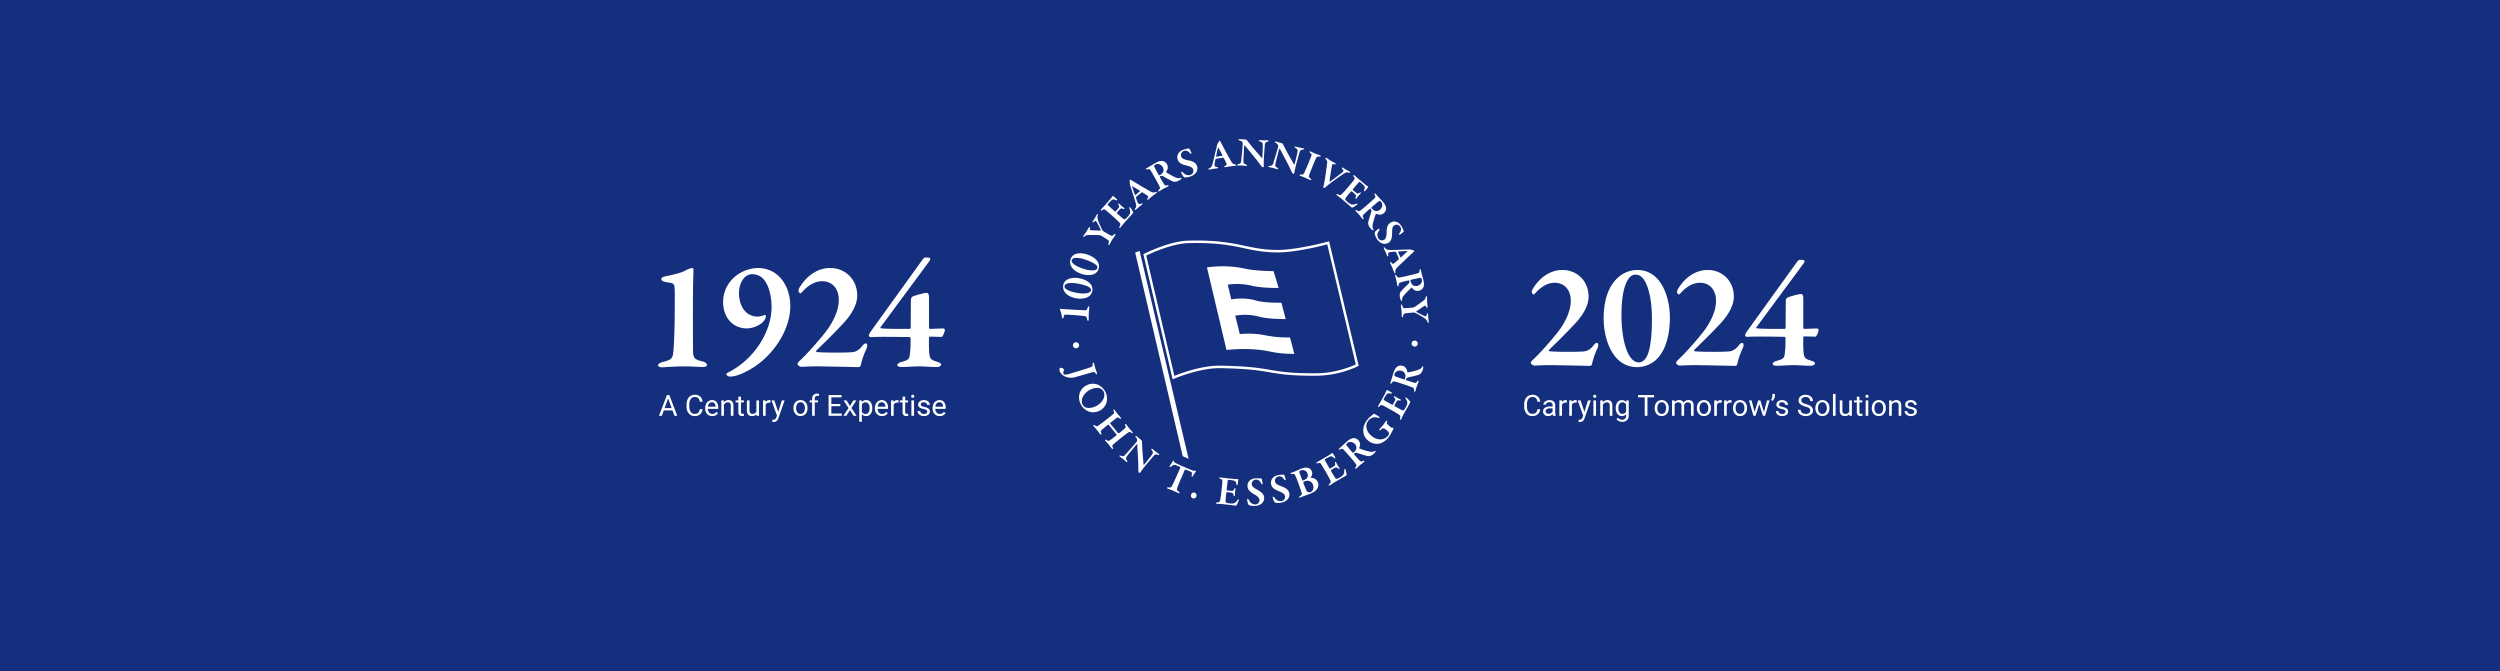 <svg xmlns="http://www.w3.org/2000/svg" width="2399" height="644" viewBox="0 0 2399 644">
  <g id="Gruppe_14" data-name="Gruppe 14" transform="translate(-4083 -163)">
    <rect id="Rechteck_7" data-name="Rechteck 7" width="2399" height="644" transform="translate(4083 163)" fill="#152f7f"/>
    <g id="Gruppe_12" data-name="Gruppe 12" transform="translate(4992.897 296.198)">
      <path id="Pfad_1" data-name="Pfad 1" d="M58.079,67.885c-.482-2.574-1.1-2.7-2.739-2.965-1.282-.25-6.97-.786-12.982-1.12a51.834,51.834,0,0,0-5.394-.206,1.147,1.147,0,0,0-.972.615c-.264.746-.36,1.634-.511,1.982-.168.615-.5,1.045-.862,1.024-.31-.017-.595-.569-.659-1.018a26.806,26.806,0,0,0-1.288-5.789,6.341,6.341,0,0,1-.685-2.138.441.441,0,0,1,.464-.331c.49.026,2.49.226,5.78.453,3.116.218,10.866.644,16.168.894,2.983.163,3.383.229,4.257-2.669.162-.482.548-1.042,1.039-1.016.357.02.5.743.467,1.233-.038.711-.354,3.195-.45,4.933-.189,3.386-.061,5.983-.093,6.517-.032.624-.244,1.193-.644,1.169s-.685-.528-.9-1.567" transform="translate(75.217 105.191)" fill="#fff"/>
      <path id="Pfad_2" data-name="Pfad 2" d="M35.784,56.76c1.326,1.088,3.908,2.481,9.459,3.61,6.949,1.416,13.893,1.053,14.56-2.223a2.86,2.86,0,0,0-1.2-2.611c-1.291-1.036-4.068-2.376-10.536-3.691C40.51,50.3,36.6,51.418,35.45,52.37a2.519,2.519,0,0,0-1.021,1.657,2.832,2.832,0,0,0,1.355,2.733M48.684,46.6c7.123,1.451,10.924,4.683,11.989,7.721a8.269,8.269,0,0,1,.377,4.628c-1.547,7.376-10.643,7.8-15.843,6.74-6.993-1.425-10.446-4.584-11.693-8.069a8.45,8.45,0,0,1-.325-4.437c1.468-7.21,10.382-7.625,15.494-6.584" transform="translate(77.201 87.268)" fill="#fff"/>
      <path id="Pfad_3" data-name="Pfad 3" d="M37.884,47.476c1.152,1.271,3.505,3.026,8.83,4.959,6.668,2.42,13.594,3.081,14.734-.064a2.87,2.87,0,0,0-.8-2.759c-1.123-1.213-3.673-2.945-9.88-5.2-7.254-2.632-11.29-2.1-12.567-1.335a2.531,2.531,0,0,0-1.251,1.491,2.837,2.837,0,0,0,.937,2.9m14.255-8.162c6.833,2.481,10.121,6.235,10.73,9.4a8.327,8.327,0,0,1-.3,4.634C59.95,60.417,50.889,59.5,45.9,57.689c-6.708-2.434-9.659-6.067-10.382-9.7a8.413,8.413,0,0,1,.328-4.437c2.51-6.917,11.389-6.021,16.3-4.242" transform="translate(81.632 71.813)" fill="#fff"/>
      <path id="Pfad_4" data-name="Pfad 4" d="M40.063,45.709c.5-.807,1.97-2.7,2.936-4.245.589-.94,1.152-1.99,1.973-3.3.337-.537.728-.714.931-.586a1.09,1.09,0,0,1,.221,1.216c-.514,1.268-.017,1.671,1.132,1.782.992.061,5.783.252,9.143.342.142-.006.244-.316.171-.5-.5-1.062-2.762-5.751-3.885-7.622-.682-1.224-1.375-1.613-2.7-.241-.395.406-.972.653-1.341.424-.235-.148-.009-.662.18-.963.525-.841.992-1.436,1.477-2.211.609-.975,2-3.569,2.336-4.106.293-.47.551-.731.821-.563.337.209.339.725.151,1.4-.586,1.831-.189,3.064.461,5.014.868,2.507,2.8,6.523,3.76,8.574a4.874,4.874,0,0,0,1.52,1.607c1.883,1.181,5.644,3.392,6.839,3.952.9.427,1.52.485,3.128-1.036.569-.534.949-.621,1.184-.476.27.168.241.664-.18,1.338-.3.47-2,2.82-2.481,3.592-1.39,2.22-2.545,4.587-2.817,5.023-.316.5-.682.792-.984.6-.2-.125-.337-.583-.061-1.4.609-2.1.3-2.8-.18-3.154-1.483-1.068-5.258-3.334-6.5-4.114a9.093,9.093,0,0,0-1.837-.728c-1.5-.142-5.937-.157-9.2-.186-3.279.009-4.181.331-5.147,1.271-.511.522-.978.746-1.248.577-.3-.191-.162-.711.194-1.282" transform="translate(89.89 47.15)" fill="#fff"/>
      <path id="Pfad_5" data-name="Pfad 5" d="M54.689,22A30.27,30.27,0,0,0,56.8,19.217c.075-.145.467-.171.7-.017.563.438,2.623,2.237,3.221,2.759.418.366.653.94.418,1.207s-.891.119-1.271-.11c-1.982-1.045-3.16-.6-3.879-.017a30.827,30.827,0,0,0-3.8,3.993c-.1.122-.192.464.5,1.12.694.711,4.767,4.425,6.4,5.8a.46.46,0,0,0,.589-.012l2.086-2.388c1.851-2.121,1.651-2.191.862-3.879-.29-.572-.438-1.068-.2-1.335.209-.238.766.087,1.1.429.783.792,1.271,1.32,1.956,1.921.778.676,1.338,1.059,2.136,1.654.563.438.766.931.557,1.169s-.775.165-1.152-.006c-1.654-.76-2.231-.58-3.337.508-.9.9-1.86,2.008-2.667,2.934a1.021,1.021,0,0,0,.017.7,49.833,49.833,0,0,0,4.1,3.685,28.407,28.407,0,0,0,2.55,2.02,1.491,1.491,0,0,0,1.291-.032,19.761,19.761,0,0,0,2.292-2.263,11.939,11.939,0,0,0,2.13-2.98,6.123,6.123,0,0,0-.151-4.289c-.409-1.1-.444-1.6-.235-1.84.261-.3.862.279,1.074.516a32.372,32.372,0,0,1,2.472,4.161,1.459,1.459,0,0,1-.235,1.062c-.287.328-6.877,7.57-8.835,9.81-1.721,1.97-1.883,2.458-2.823,3.531-.493.569-.975.937-1.274.676-.27-.235-.139-.8.186-1.416.972-1.837,1.01-2.487-.5-4.013-1.175-1.184-3.346-3.343-7.019-6.549-3.523-3.079-4.872-4.309-5.789-5-1.126-.879-1.932-1.164-3.293-.087-.667.522-1.074.746-1.372.485-.267-.235-.006-.9.363-1.314,1.224-1.4,3.453-3.775,4.808-5.327Z" transform="translate(100.909 35.776)" fill="#fff"/>
      <path id="Pfad_6" data-name="Pfad 6" d="M64.894,24.366c-1.613-1.036-6-3.656-7.254-4.32-.238-.165-.371.046-.264.369.65,1.927,2.33,7,2.745,7.892a.36.36,0,0,0,.5.1c1.143-.981,3.395-2.864,4.378-3.668a.341.341,0,0,0-.1-.377M56.366,14.024c.853.482,2.71,1.631,4.036,2.443,5.548,3.357,12.2,7.248,14.064,8.287,3.041,1.663,3.969,1.419,5.264.876.65-.273,1.076-.313,1.251-.1s.07.711-.638,1.288c-.769.627-3.174,2.379-4.126,3.157-1.015.827-2.164,1.866-2.965,2.516-.615.5-1.135.618-1.358.342-.125-.157-.11-.577.371-1.175,1.013-1.335.641-1.851.18-2.3a34.544,34.544,0,0,0-5.072-3.334,1.163,1.163,0,0,0-1.082.113c-3.314,2.649-4.715,3.943-5.121,4.323-.093.075-.1.444-.087.586,1,3.229,1.808,4.918,2.31,5.533s1.158.8,2.545.177c.743-.348,1.169-.389,1.4-.113.2.247-.075.725-.6,1.152-.554.45-1.372,1.016-2.51,1.941-1.169.952-2.484,2.228-2.945,2.6-.705.577-1.042.543-1.193.36-.174-.218-.226-.531.27-1.242,1.216-1.709,1.155-2.475.569-5.017C60.46,34.37,56.642,22.9,55.475,18.893a6.2,6.2,0,0,0-.287-.789,2.929,2.929,0,0,1-.1-.63c-.017-.65.041-2.336-.02-2.849a.984.984,0,0,1,.229-.85c.154-.128.328-.165,1.074.25" transform="translate(119.084 25.494)" fill="#fff"/>
      <path id="Pfad_7" data-name="Pfad 7" d="M73.079,10.637a4.524,4.524,0,0,0-3.482.357,6.167,6.167,0,0,0-1.181.978,1.8,1.8,0,0,0-.009.96c.557,1.233,3.807,7.367,4.448,8.188a.635.635,0,0,0,.682.165,10.254,10.254,0,0,0,3.314-2.855,5.382,5.382,0,0,0-.232-4.959,6.247,6.247,0,0,0-3.54-2.835m7.654,5.8c-.081.18-.595.969-.943,1.483-.134.165.055.424.2.522a62.787,62.787,0,0,0,9.8,5.243,5.6,5.6,0,0,0,3.943.064.9.9,0,0,1,.894.136c.119.206-.058.624-.261.83A10.736,10.736,0,0,1,92.2,26.291c-3.148,1.764-5.2,1.274-6.485.676-1.7-.772-5.057-2.623-7.9-4.3a7.053,7.053,0,0,0-1.921-.836,3.649,3.649,0,0,0-1.915.482.548.548,0,0,0-.186.557c.3.7,2.942,5.261,3.958,6.83.937,1.428,1.372,1.639,3.2,1.164.685-.157,1.062-.049,1.2.194.212.38-.368.885-.783,1.117-1.21.679-2.849,1.323-4.544,2.272-1.213.679-2.867,1.784-3.247,2-.865.482-1.242.377-1.416.064-.116-.206.148-.627.519-1.018,1.323-1.375,1.506-2.022.955-3.169-1.285-2.78-2.91-5.687-4.558-8.629-2.072-3.7-3.787-6.6-4.413-7.48-.534-.792-1.137-1.137-2.977-.609-.56.133-1.077.1-1.233-.171-.133-.244.145-.717.734-1.047l2.527-1.413c1.28-.717,4.056-2.5,5.925-3.543,1.59-.891,4.437-2.3,6.871-1.848a6.367,6.367,0,0,1,4.173,3.073,6.245,6.245,0,0,1,.058,5.786" transform="translate(129.271 13.716)" fill="#fff"/>
      <path id="Pfad_8" data-name="Pfad 8" d="M81.871,3.364a1.959,1.959,0,0,1,.769.606c.177.482,1.6,3.215,1.651,3.363.2.56.215.934-.009,1.016a1.4,1.4,0,0,1-1.393-.461,6.607,6.607,0,0,0-2.565-2.06,4.631,4.631,0,0,0-3.36.046,4.122,4.122,0,0,0-2.385,5.258c.8,2.2,2.875,2.791,7,3.688,5.6,1.123,7.361,3.18,8.191,5.452a7.028,7.028,0,0,1-1.28,6.668,11.724,11.724,0,0,1-4.724,3.244,15.017,15.017,0,0,1-5.713.989,3.125,3.125,0,0,1-1.375-.763,21.5,21.5,0,0,1-2.075-3.717,1.171,1.171,0,0,1,.311-1c.3-.11,1.219.566,2.2,1.518a6.317,6.317,0,0,0,6.427,1.535,4.1,4.1,0,0,0,2.513-5.136c-.572-1.564-1.9-2.768-6.137-3.752-4.709-1.108-7.506-2.408-8.716-5.722A6.831,6.831,0,0,1,71.7,8.43c.847-1.491,2.324-2.875,5.266-3.949a32.919,32.919,0,0,1,4.909-1.117" transform="translate(149.016 5.862)" fill="#fff"/>
      <path id="Pfad_9" data-name="Pfad 9" d="M94.641,14.86c-.847-1.721-3.258-6.221-3.993-7.437-.119-.264-.342-.151-.418.18-.432,1.985-1.6,7.2-1.706,8.18a.364.364,0,0,0,.371.348c1.486-.255,4.384-.714,5.641-.894a.34.34,0,0,0,.1-.377M92.653,1.606c.485.853,1.483,2.791,2.2,4.17,3.029,5.734,6.729,12.494,7.8,14.343,1.753,2.992,2.672,3.261,4.062,3.462.7.1,1.085.284,1.123.56s-.308.644-1.21.775c-.981.142-3.946.409-5.165.583-1.294.186-2.815.485-3.836.633-.783.113-1.288-.055-1.341-.406-.026-.2.2-.551.926-.815,1.552-.624,1.5-1.259,1.332-1.874a34.689,34.689,0,0,0-2.629-5.472,1.178,1.178,0,0,0-.989-.458c-4.2.566-6.073.958-6.616,1.074-.119.017-.313.325-.374.456-.812,3.282-.984,5.15-.87,5.934s.586,1.28,2.095,1.462c.812.084,1.2.267,1.251.621.046.313-.435.583-1.1.679-.708.1-1.7.165-3.151.374-1.491.215-3.276.633-3.865.717-.9.131-1.172-.073-1.2-.308-.041-.276.075-.572.868-.926,1.921-.839,2.263-1.529,3.067-4.01.67-2.019,3.3-13.814,4.361-17.853a6.658,6.658,0,0,0,.162-.824,2.742,2.742,0,0,1,.235-.595c.316-.569,1.236-1.982,1.448-2.455A.982.982,0,0,1,91.861.84c.2-.029.366.026.792.766" transform="translate(168.573 1.051)" fill="#fff"/>
      <path id="Pfad_10" data-name="Pfad 10" d="M93.035.284c.87.038,3.993.334,6.015.424a2.451,2.451,0,0,1,.85.554c.563.737,1.616,2.017,3.157,3.99C104.894,7.712,112.3,16.1,114.307,18.41c.192.206.366-.145.368-.223.247-1.14.328-5.623.473-8.989.061-1.309.023-3.174-.049-4.21-.044-.836-.4-1.726-2.362-2.327-.783-.232-1.288-.493-1.265-.969.012-.279.5-.456,1.169-.424.989.041,1.9.122,2.73.16,1.863.081,3.5-.046,4.526,0,.673.029.94.279.928.557-.009.238-.3.583-1.024.749-2.089.583-2.321,1.285-2.588,2.864-.183,1.419-.9,11.432-1.048,14.8-.075,1.666.009,5.162-.035,6.192a.915.915,0,0,1-.667.725c-.833-.038-1.738-1.108-2.075-1.6-.708-1.024-1.422-1.97-2.434-3.325-3.522-4.718-9.677-11.856-13.022-16.133-.189-.247-.441.061-.444.139-.125,1.065-.247,2.014-.424,5.142-.284,5.5-.493,8.513-.383,10.463.1,1.274.511,1.967,2.385,2.646.821.273,1.088.563,1.076.8-.02.435-.58.569-1.335.537-1.149-.049-2.051-.25-3.438-.31-.873-.038-3.1-.017-3.769-.046-.554-.026-1.021-.244-1.007-.56.017-.4.5-.575.9-.676,1.845-.473,2.812-.749,3.061-3.714.395-4.431,1.245-12.013,1.37-14.868C96,4.224,95.9,3.745,95.789,3.58a4.173,4.173,0,0,0-2.968-2.037c-.432-.1-1.013-.441-1-.717.015-.319.5-.575,1.216-.543" transform="translate(186.665)" fill="#fff"/>
      <path id="Pfad_11" data-name="Pfad 11" d="M108.263,1.153c.847.209,3.85,1.12,5.812,1.607.192.046.635.566.722.711.406.836,1.187,2.3,2.307,4.535,1.312,2.78,6.915,12.465,8.42,15.129.142.238.383-.07.4-.145.467-1.071,1.433-5.446,2.246-8.719.316-1.271.65-3.108.783-4.138.122-.827-.049-1.767-1.851-2.748-.722-.383-1.166-.737-1.05-1.2.067-.27.577-.345,1.23-.183.963.238,1.837.5,2.646.7,1.811.45,3.435.65,4.436.9.653.162.868.458.8.728-.055.232-.412.511-1.152.531-2.165.157-2.527.8-3.1,2.3-.458,1.355-3.145,11.026-3.961,14.3-.4,1.616-1.01,5.06-1.259,6.061a.912.912,0,0,1-.8.577c-.807-.2-1.483-1.43-1.715-1.979-.493-1.143-1-2.211-1.726-3.737-2.519-5.327-7.141-13.542-9.57-18.4-.136-.279-.444-.029-.464.046-.334,1.021-.641,1.927-1.433,4.956-1.37,5.342-2.17,8.246-2.446,10.182-.154,1.271.107,2.028,1.813,3.064.749.432.952.769.894,1-.1.424-.682.444-1.413.261-1.117-.276-1.962-.65-3.311-.987-.847-.209-3.032-.63-3.685-.792-.537-.133-.952-.441-.876-.749.1-.386.606-.464,1.018-.482,1.906-.1,2.9-.18,3.737-3.038,1.265-4.262,3.6-11.528,4.288-14.3.383-1.538.38-2.028.3-2.211a4.18,4.18,0,0,0-2.5-2.585c-.406-.18-.908-.633-.839-.9.075-.308.606-.461,1.3-.29" transform="translate(206.358 1.522)" fill="#fff"/>
      <path id="Pfad_12" data-name="Pfad 12" d="M122.3,9.337c.618-1.8.862-2.391-.807-3.552-.786-.583-.9-.931-.795-1.187.122-.293.74-.339,1.4-.07,1.062.438,2.907,1.372,4.114,1.874,1.8.743,3.139,1.126,4.422,1.663.624.258,1.062.653.908,1.021-.136.328-.769.409-1.439.261-1.967-.429-2.472.479-2.939,1.4-.473.833-1.056,2.138-3.665,8.441-1.819,4.4-2.449,6.027-2.832,7.155-.749,2.223-.711,2.754,1.114,4.152.6.421.859.827.708,1.193s-.894.189-1.335.009c-1.465-.606-3.865-1.857-5.42-2.458-1.062-.441-2.208-.786-3.563-1.346-.879-.366-1.03-.728-.879-1.094.107-.255.543-.377,1.39-.241,1.851.293,2.426-.368,3.189-1.9.65-1.364,2.283-5.107,3.575-8.223.772-1.869,2.35-5.678,2.852-7.1" transform="translate(225.93 7.738)" fill="#fff"/>
      <path id="Pfad_13" data-name="Pfad 13" d="M122.342,6.733c.685.4,2.292,1.576,3.966,2.562,1.164.682,3.343,1.822,4.129,2.286.447.258.7.685.56.926-.16.273-.56.406-1.277.215-1.779-.493-2.025.006-2.312,1.123-.473,1.979-2.156,13.22-2.319,15.378.006.142.212.261.308.18.595-.386,9.178-6.7,11.789-8.8,1.938-1.576,1.094-2.255.029-3.572-.3-.357-.534-.815-.412-1.021.139-.241.676-.293,1.224.029,1.059.621,1.718,1.146,2.846,1.808.992.583,2.437,1.251,3.157,1.671.58.342.905.81.746,1.082-.183.308-.665.345-1.306.107-1.758-.528-2.878-.267-4.8,1.045-1.735,1.233-6.285,4.123-11.307,7.979-2.716,2.037-4.59,3.511-6.5,5.194a1.625,1.625,0,0,1-1.445.348c-.374-.221-.342-.984-.27-1.262a51.569,51.569,0,0,0,1.294-6.276c.664-3.792,1.726-11.63,2.255-15.5.247-2.063.154-3.081-1.123-4.431-.348-.342-.749-.76-.528-1.137.183-.308.78-.232,1.294.07" transform="translate(240.878 11.761)" fill="#fff"/>
      <path id="Pfad_14" data-name="Pfad 14" d="M150.972,21.1a30.908,30.908,0,0,0,2.841,2.04c.148.07.183.461.038.7-.424.577-2.168,2.684-2.672,3.3-.354.427-.923.676-1.2.45s-.142-.888.075-1.274c.992-2.008.517-3.174-.084-3.877a30.9,30.9,0,0,0-4.1-3.7c-.122-.1-.467-.18-1.1.528-.693.711-4.3,4.883-5.632,6.558a.462.462,0,0,0,.029.589l2.443,2.022c2.17,1.793,2.234,1.59,3.9.757.566-.308,1.056-.467,1.332-.241.244.2-.07.766-.4,1.108-.769.807-1.285,1.306-1.866,2.008-.656.8-1.024,1.364-1.6,2.179-.424.575-.911.789-1.155.586s-.186-.772-.023-1.152c.714-1.671.517-2.246-.6-3.322-.926-.87-2.057-1.8-3-2.588a1.019,1.019,0,0,0-.7.038,50.652,50.652,0,0,0-3.572,4.2,27.887,27.887,0,0,0-1.95,2.609,1.485,1.485,0,0,0,.064,1.288,19.836,19.836,0,0,0,2.324,2.228,12.009,12.009,0,0,0,3.038,2.051,6.128,6.128,0,0,0,4.283-.264c1.085-.441,1.587-.49,1.831-.287.308.252-.255.87-.487,1.088a32.624,32.624,0,0,1-4.091,2.585,1.438,1.438,0,0,1-1.062-.212c-.337-.279-7.756-6.671-10.045-8.565-2.02-1.666-2.51-1.819-3.61-2.727-.58-.482-.963-.952-.711-1.256.229-.276.8-.16,1.422.148,1.86.923,2.51.943,4-.6,1.155-1.207,3.253-3.435,6.36-7.193,2.98-3.6,4.175-4.985,4.846-5.919.85-1.152,1.111-1.964,0-3.3-.54-.653-.775-1.053-.522-1.358.226-.276.9-.029,1.326.325,1.436,1.187,3.865,3.351,5.455,4.666Z" transform="translate(249.109 22.663)" fill="#fff"/>
      <path id="Pfad_15" data-name="Pfad 15" d="M155.421,29.7a4.516,4.516,0,0,0-1.071-3.331,6.12,6.12,0,0,0-1.2-.952,1.772,1.772,0,0,0-.94.191c-1.094.8-6.418,5.252-7.089,6.05a.633.633,0,0,0-.02.7A10.2,10.2,0,0,0,148.579,35a5.382,5.382,0,0,0,4.805-1.256,6.243,6.243,0,0,0,2.037-4.051m-4.088,8.693c-.194-.041-1.071-.38-1.645-.615-.191-.1-.4.142-.47.308a62.857,62.857,0,0,0-3.1,10.669,5.6,5.6,0,0,0,.754,3.874.907.907,0,0,1,.052.9c-.18.157-.624.073-.865-.084a10.875,10.875,0,0,1-1.99-1.79c-2.376-2.716-2.321-4.82-2-6.2.4-1.828,1.517-5.493,2.568-8.626a6.93,6.93,0,0,0,.418-2.054,3.662,3.662,0,0,0-.868-1.77.547.547,0,0,0-.583-.067c-.621.435-4.538,3.969-5.861,5.287-1.2,1.213-1.32,1.683-.476,3.369.293.638.27,1.03.061,1.213-.331.287-.946-.174-1.259-.531-.914-1.045-1.886-2.516-3.166-3.978-.914-1.042-2.339-2.432-2.626-2.759-.653-.746-.63-1.137-.36-1.372.18-.157.644.015,1.105.3,1.619,1.007,2.292,1.05,3.3.276,2.452-1.834,4.959-4.027,7.495-6.25,3.192-2.794,5.678-5.075,6.4-5.87.664-.688.876-1.346-.023-3.038-.247-.522-.325-1.033-.087-1.242.209-.183.731-.009,1.175.5.81.926,1.361,1.552,1.909,2.179.966,1.1,3.284,3.45,4.695,5.06,1.2,1.372,3.172,3.865,3.232,6.343a6.387,6.387,0,0,1-2.138,4.718,6.249,6.249,0,0,1-5.649,1.256" transform="translate(261.098 34.197)" fill="#fff"/>
      <path id="Pfad_16" data-name="Pfad 16" d="M164.072,36.756a1.968,1.968,0,0,1-.432.879c-.435.276-2.809,2.234-2.942,2.318-.5.316-.87.406-1,.2a1.408,1.408,0,0,1,.163-1.457,6.605,6.605,0,0,0,1.477-2.942,4.625,4.625,0,0,0-.749-3.276,4.12,4.12,0,0,0-5.641-1.233c-1.982,1.245-2.127,3.4-2.144,7.622.075,5.71-1.567,7.866-3.613,9.152a7.041,7.041,0,0,1-6.793.145,11.766,11.766,0,0,1-4.161-3.94,14.951,14.951,0,0,1-2.162-5.382,3.152,3.152,0,0,1,.456-1.506,21.618,21.618,0,0,1,3.2-2.806,1.188,1.188,0,0,1,1.045.093c.168.27-.3,1.311-1.024,2.469a6.32,6.32,0,0,0-.16,6.607,4.1,4.1,0,0,0,5.551,1.384c1.413-.885,2.313-2.434,2.385-6.79.1-4.837.786-7.843,3.775-9.72a6.838,6.838,0,0,1,5.684-.714c1.636.517,3.3,1.674,4.965,4.326a33.124,33.124,0,0,1,2.118,4.567" transform="translate(273.149 51.837)" fill="#fff"/>
      <path id="Pfad_17" data-name="Pfad 17" d="M155.587,45.761c1.439-1.268,5.159-4.764,6.14-5.792.226-.18.058-.369-.282-.351-2.028.093-7.37.319-8.339.476a.359.359,0,0,0-.238.447c.63,1.37,1.825,4.051,2.327,5.214a.339.339,0,0,0,.392.006M167.866,40.4c-.7.688-2.31,2.159-3.453,3.209-4.75,4.416-10.312,9.741-11.821,11.252-2.435,2.472-2.455,3.43-2.287,4.822.084.7.006,1.12-.25,1.23s-.7-.131-1.062-.966c-.392-.911-1.419-3.705-1.906-4.834-.514-1.2-1.2-2.591-1.6-3.54-.316-.728-.284-1.259.044-1.4.183-.078.583.049,1.027.679,1,1.338,1.6,1.123,2.156.8a34.491,34.491,0,0,0,4.6-3.961,1.171,1.171,0,0,0,.189-1.074c-1.639-3.914-2.5-5.615-2.757-6.108-.046-.11-.395-.221-.537-.247-3.377.073-5.226.392-5.954.705s-1.082.9-.865,2.4c.131.807.049,1.227-.276,1.367-.293.128-.676-.267-.946-.888-.282-.656-.6-1.6-1.178-2.945-.595-1.384-1.46-3-1.694-3.543-.36-.839-.235-1.152-.017-1.245.255-.11.572-.073,1.12.6,1.309,1.639,2.063,1.787,4.666,1.921,2.124.122,14.194-.406,18.37-.429a6.559,6.559,0,0,0,.838-.058,3.005,3.005,0,0,1,.635.07c.632.162,2.234.682,2.745.763a.984.984,0,0,1,.754.453c.078.183.07.36-.534.963" transform="translate(278.829 68.053)" fill="#fff"/>
      <path id="Pfad_18" data-name="Pfad 18" d="M167.871,56.749a4.533,4.533,0,0,0,.618-3.444,6.232,6.232,0,0,0-.615-1.4,1.78,1.78,0,0,0-.92-.273c-1.34.194-8.127,1.625-9.1,2.017a.636.636,0,0,0-.345.609,10.3,10.3,0,0,0,1.828,3.969,5.389,5.389,0,0,0,4.831,1.143,6.245,6.245,0,0,0,3.7-2.62m-7.686,5.757c-.151-.128-.766-.839-1.164-1.314-.122-.174-.421-.064-.56.049a62.875,62.875,0,0,0-7.736,7.968,5.6,5.6,0,0,0-1.149,3.772.911.911,0,0,1-.377.821c-.232.055-.583-.229-.723-.482a10.777,10.777,0,0,1-.917-2.513c-.827-3.511.209-5.342,1.137-6.415,1.213-1.425,3.914-4.138,6.311-6.412a6.9,6.9,0,0,0,1.332-1.613,3.656,3.656,0,0,0,.067-1.97.548.548,0,0,0-.488-.334c-.751.093-5.864,1.378-7.651,1.921-1.631.5-1.953.865-2,2.751-.041.7-.246,1.033-.516,1.1-.424.1-.749-.6-.859-1.062-.316-1.349-.485-3.1-.928-4.991-.319-1.352-.926-3.244-1.027-3.67-.226-.963-.02-1.3.328-1.378.232-.055.563.316.836.781.958,1.648,1.529,2,2.783,1.79,3.023-.467,6.267-1.23,9.546-2,4.129-.969,7.39-1.816,8.406-2.176.908-.3,1.4-.781,1.4-2.693.026-.577.194-1.065.5-1.137.27-.064.647.337.8.992.282,1.2.47,2.008.662,2.817.337,1.428,1.283,4.584,1.77,6.668.418,1.776.989,4.9-.119,7.115a6.388,6.388,0,0,1-4.1,3.163,6.242,6.242,0,0,1-5.574-1.541" transform="translate(286.018 81.775)" fill="#fff"/>
      <path id="Pfad_19" data-name="Pfad 19" d="M169.852,53.371c.07.949.006,3.34.136,5.159.081,1.106.247,2.286.357,3.83.049.633-.165,1-.4,1.021-.276.02-.693-.267-.9-.847-.334-1.329-.972-1.361-1.964-.772-.833.537-4.814,3.212-7.576,5.121-.113.087-.012.4.157.5,1.033.563,5.623,3.012,7.634,3.859,1.274.583,2.063.485,2.324-1.4.075-.563.395-1.1.833-1.135.273-.02.395.528.421.885.073.987.046,1.744.113,2.655.084,1.146.493,4.059.54,4.692.04.554-.012.914-.328.937-.4.029-.705-.386-.952-1.045-.609-1.822-1.66-2.582-3.337-3.772-2.176-1.512-6.1-3.61-8.093-4.7a4.887,4.887,0,0,0-2.176-.4c-2.214.16-6.555.595-7.849.847-.981.191-1.515.508-1.912,2.684-.142.766-.4,1.062-.676,1.082-.316.023-.586-.395-.644-1.187-.041-.551-.052-3.453-.116-4.364-.192-2.609-.659-5.2-.693-5.713-.046-.592.081-1.039.438-1.065.238-.017.615.273.873,1.088.746,2.054,1.41,2.443,2,2.437,1.828-.012,6.212-.412,7.675-.517a9.117,9.117,0,0,0,1.912-.5c1.3-.772,4.883-3.377,7.53-5.281,2.64-1.941,3.18-2.733,3.4-4.062.1-.722.351-1.178.667-1.2.354-.026.551.476.6,1.149" transform="translate(289.628 98.767)" fill="#fff"/>
      <path id="Pfad_20" data-name="Pfad 20" d="M39.536,73.191a2.838,2.838,0,0,1-3.209-2.5,2.755,2.755,0,0,1,2.577-3.18A2.923,2.923,0,0,1,42.191,70c.273,2.043-1.671,3.061-2.655,3.192" transform="translate(83.421 127.795)" fill="#fff"/>
      <path id="Pfad_21" data-name="Pfad 21" d="M35.134,79.72a2.889,2.889,0,0,1,.9.929,2.972,2.972,0,0,1-.058,1.3,5.372,5.372,0,0,0-.374,2.725,1.2,1.2,0,0,0,.766.885,5.043,5.043,0,0,0,2.7.012c2.208-.5,7.129-2.043,12.593-3.7,5.426-1.648,9.186-2.913,10.759-3.473.708-.258,1.428-.891,1.288-2.716-.064-.891.162-1.375.467-1.465.267-.081.624.139.888,1.016.357,1.175.667,2.739,1.164,4.373.633,2.086,1.2,3.409,1.558,4.582.171.569.133,1.12-.171,1.213-.267.081-.676-.043-1.181-.885-.7-1.2-1.338-1.541-3.209-1.016-3.122.908-13.15,3.787-16.4,4.692-4.6,1.23-8.94.186-11.473-1.738A9.665,9.665,0,0,1,32,82.37c-.357-1.175-.183-2.925.879-3.25a4.973,4.973,0,0,1,2.255.6" transform="translate(74.923 140.564)" fill="#fff"/>
      <path id="Pfad_22" data-name="Pfad 22" d="M58.083,85.522c-1.773-.627-4.965-.636-9.189,1.462-5.469,2.713-9.744,8.995-7.173,14.18a5.593,5.593,0,0,0,3.256,2.9c2.231.752,5.9.479,9.7-1.407,2.8-1.39,6.52-4.6,7.614-8.38a8.514,8.514,0,0,0-.409-5.638,6.952,6.952,0,0,0-3.8-3.116m.11,21.454a13.107,13.107,0,0,1-11.879.319,14.983,14.983,0,0,1-6.418-6.511,14.043,14.043,0,0,1-.781-11.119,13.066,13.066,0,0,1,6.636-7.054,12.383,12.383,0,0,1,11.487-.035A14.858,14.858,0,0,1,63.55,88.87c3.894,7.849.325,15.285-5.356,18.106" transform="translate(87.248 153.835)" fill="#fff"/>
      <path id="Pfad_23" data-name="Pfad 23" d="M59.309,103.206c1.695,2.1,5.107,6.067,7.724,9.308.1.125.508,0,1-.348a64.189,64.189,0,0,0,5.133-4.248c1.065-1.016,1.225-1.448.563-2.9-.252-.563-.409-1.2-.1-1.451.215-.174.65-.014,1.224.693.322.4,2.075,2.759,2.722,3.563.8.987,2.516,2.861,2.791,3.2.473.586.589,1.1.34,1.3-.276.226-.688.1-1.445-.464a1.874,1.874,0,0,0-2.73-.035c-1.576,1.018-4.425,3.169-8.806,6.706-3.021,2.443-4.55,3.83-5.542,4.686-1.178,1-1.021,1.384-.427,2.942.264.705.3,1.187.049,1.387-.34.276-.781-.084-1.227-.638-.427-.522-1.677-2.263-2.426-3.189-.548-.679-2.7-3.023-3.195-3.639-.6-.743-.693-1.175-.415-1.4s.847-.023,1.32.31c1.622,1.187,1.944,1.079,4.326-.641,1.309-.905,4.233-3.215,5.04-3.92.252-.255.331-.473.209-.627-2-2.466-7.042-8.838-7.6-9.407a.736.736,0,0,0-.786-.026c-1.193.859-4.442,3.586-5.406,4.416-1.425,1.2-1.738,1.761-1.085,3.325.34.8.441,1.428.1,1.7-.284.279-.876-.264-1.2-.664-.174-.215-2.15-2.849-3.023-3.929-.575-.711-1.967-2.185-2.815-3.232-.647-.8-.72-1.2-.47-1.4.337-.273.8-.084,1.375.316,1.465,1.056,2.031,1.059,3.45.168,1.335-.873,6.079-4.4,10.3-7.817.926-.746,2.649-2.086,3.833-3.145a1.95,1.95,0,0,0,.569-2.7c-.357-.885-.415-1.4-.168-1.6.308-.25.754.052,1.2.606.673.836,1.921,2.632,2.568,3.433,1.048,1.294,2.26,2.608,2.858,3.348.522.65.7,1.117.421,1.343-.339.273-.847.02-1.526-.5-1.323-1.071-1.985-.691-3.273.3-1.161.836-4.808,3.578-5.35,4.167-.221.232-.276.479-.1.7" transform="translate(96.187 170.082)" fill="#fff"/>
      <path id="Pfad_24" data-name="Pfad 24" d="M68.322,98.854c.682.545,3.029,2.623,4.608,3.888a2.356,2.356,0,0,1,.36.946c.02.929.119,2.579.2,5.081.032,3.073,1.079,14.209,1.335,17.256.029.279.377.1.427.038.873-.775,3.575-4.349,5.681-6.981.815-1.021,1.886-2.551,2.437-3.43.458-.7.691-1.631-.537-3.27-.493-.65-.749-1.158-.45-1.529.171-.218.667-.075,1.193.345.775.621,1.462,1.222,2.112,1.738,1.457,1.166,2.849,2.025,3.656,2.667.525.424.595.781.421,1-.148.186-.589.29-1.268,0-2.031-.76-2.632-.325-3.778.789-.984,1.042-7.463,8.7-9.566,11.334-1.039,1.3-3.032,4.175-3.673,4.979a.916.916,0,0,1-.966.194,3.563,3.563,0,0,1-.731-2.516c.029-1.245.012-2.426-.009-4.114-.064-5.89-.83-15.28-1.013-20.706-.006-.308-.392-.209-.441-.148-.731.786-1.387,1.48-3.372,3.9-3.47,4.28-5.414,6.584-6.473,8.226-.667,1.091-.746,1.889.368,3.54.5.708.546,1.1.4,1.283-.273.339-.807.119-1.393-.351-.9-.72-1.512-1.413-2.6-2.278-.682-.545-2.49-1.837-3.015-2.26-.435-.345-.682-.8-.485-1.045.247-.31.743-.168,1.126-.015,1.773.705,2.713,1.053,4.663-1.2,2.925-3.346,8.081-8.969,9.862-11.2.989-1.242,1.2-1.686,1.2-1.883a4.182,4.182,0,0,0-1.2-3.395c-.293-.334-.56-.952-.386-1.166.2-.25.743-.168,1.3.276" transform="translate(112.67 186.655)" fill="#fff"/>
      <path id="Pfad_25" data-name="Pfad 25" d="M91.25,115.684a6.862,6.862,0,0,0,3.038.659c.371-.061.58-.142.725-.081.18.081.284.641-.078,1.091a27.124,27.124,0,0,0-2.58,3.894c-.139.331-.662.839-1.1.65-.252-.107-.377-.421-.133-1.393.543-2.269.229-2.748-1.558-3.6-.876-.374-3.549-1.48-4.509-1.761a.584.584,0,0,0-.566.316c-.72,1.677-1.944,4.431-3.288,7.562-1.8,4.19-3.418,8.066-4.054,9.95-.392,1.213-.412,2.066,1.808,3.624.464.328.693.9.6,1.12-.139.325-.821.206-1.222.035-.293-.125-4.344-2.037-5.327-2.46-1.132-.485-4.03-1.468-4.648-1.735-.691-.3-1.065-.63-.94-.92.139-.328.717-.467,1.129-.421,2.617.432,3,.038,4.207-2.466,1.068-2.086,4.361-9.256,5.562-12.062.891-2.075,1.372-3.293,1.779-4.239a.568.568,0,0,0-.183-.682c-.609-.392-3.253-1.57-4.053-1.915a3.475,3.475,0,0,0-2.362-.02,11.461,11.461,0,0,0-2.069,1.4c-.749.543-1.062.667-1.207.6-.363-.157-.36-.673-.2-1.036.3-.691,1.985-2.815,2.8-4.619.078-.183.656-.624.911-.516s.261.5.368.85a2.893,2.893,0,0,0,1.245,1.225c.769.415,5.516,2.626,7.991,3.688,2.04.873,6.717,2.841,7.915,3.267" transform="translate(142.545 202.245)" fill="#fff"/>
      <path id="Pfad_26" data-name="Pfad 26" d="M80.615,120.8a2.787,2.787,0,0,1-3.438,1.953,2.7,2.7,0,0,1-1.729-3.493,2.793,2.793,0,0,1,3.409-2,2.843,2.843,0,0,1,1.758,3.543" transform="translate(157.587 222.264)" fill="#fff"/>
      <path id="Pfad_27" data-name="Pfad 27" d="M101.063,113.6a30.082,30.082,0,0,0,3.5.1c.163-.023.412.281.424.56-.029.714-.3,3.438-.374,4.227-.052.554-.383,1.079-.74,1.045s-.612-.659-.65-1.1c-.3-2.223-1.346-2.922-2.24-3.169a30.8,30.8,0,0,0-5.464-.775c-.157-.014-.487.113-.621,1.056-.174.978-.83,6.453-1,8.592a.462.462,0,0,0,.351.47l3.16.308c2.8.276,2.742.07,3.659-1.552.293-.569.612-.978.966-.943.316.032.374.676.287,1.143-.186,1.1-.334,1.8-.424,2.71-.1,1.027-.087,1.7-.1,2.7-.029.714-.313,1.167-.63,1.135s-.586-.534-.665-.94c-.342-1.787-.824-2.153-2.353-2.423-1.256-.2-2.716-.345-3.94-.467-.157-.012-.551.345-.56.426a50.88,50.88,0,0,0-.615,5.478,28.146,28.146,0,0,0-.157,3.25,1.5,1.5,0,0,0,.775,1.036,20.388,20.388,0,0,0,3.174.548,12.129,12.129,0,0,0,3.668,0,6.149,6.149,0,0,0,3.4-2.617c.653-.972,1.042-1.291,1.358-1.262.395.041.273.865.2,1.175a32.461,32.461,0,0,1-1.947,4.434,1.449,1.449,0,0,1-1,.421c-.432-.044-10.164-1.2-13.124-1.483-2.606-.255-3.1-.1-4.521-.244-.749-.073-1.329-.25-1.291-.644.035-.354.575-.58,1.262-.673,2.06-.279,2.611-.621,2.977-2.736.281-1.648.775-4.669,1.251-9.523.456-4.657.67-6.468.705-7.622.058-1.428-.18-2.249-1.845-2.73-.815-.238-1.233-.438-1.192-.833.032-.357.728-.528,1.28-.473,1.857.18,5.081.615,7.135.818Z" transform="translate(173.308 212.808)" fill="#fff"/>
      <path id="Pfad_28" data-name="Pfad 28" d="M107.556,112.79a1.973,1.973,0,0,1,.563.8c.032.514.607,3.54.618,3.7.032.595-.064.958-.3.969a1.4,1.4,0,0,1-1.2-.841,6.6,6.6,0,0,0-1.869-2.71,4.635,4.635,0,0,0-3.229-.92,4.125,4.125,0,0,0-3.8,4.355c.139,2.333,1.956,3.5,5.649,5.542,5.043,2.681,6.14,5.156,6.285,7.57a7.046,7.046,0,0,1-3.139,6.021,11.722,11.722,0,0,1-5.455,1.753,14.978,14.978,0,0,1-5.76-.691,3.152,3.152,0,0,1-1.1-1.129,21.216,21.216,0,0,1-.92-4.155c-.015-.276.386-.856.586-.868.316-.017,1,.894,1.668,2.086a6.317,6.317,0,0,0,5.716,3.317,4.1,4.1,0,0,0,3.882-4.2c-.1-1.663-1.024-3.195-4.8-5.356-4.193-2.411-6.5-4.46-6.706-7.982a6.832,6.832,0,0,1,2.107-5.324c1.242-1.184,3.055-2.086,6.18-2.272a33.462,33.462,0,0,1,5.023.34" transform="translate(192.952 213.263)" fill="#fff"/>
      <path id="Pfad_29" data-name="Pfad 29" d="M114.043,111.248a1.986,1.986,0,0,1,.673.711c.1.5,1.111,3.415,1.143,3.572.122.58.078.955-.157,1a1.4,1.4,0,0,1-1.311-.659,6.611,6.611,0,0,0-2.24-2.411,4.637,4.637,0,0,0-3.331-.444,4.122,4.122,0,0,0-3.125,4.857c.476,2.292,2.44,3.18,6.392,4.672,5.379,1.924,6.827,4.216,7.318,6.584a7.045,7.045,0,0,1-2.237,6.415,11.722,11.722,0,0,1-5.148,2.524,15.05,15.05,0,0,1-5.8.148,3.133,3.133,0,0,1-1.251-.958,21.222,21.222,0,0,1-1.512-3.978c-.055-.273.258-.905.453-.943.311-.067,1.123.737,1.956,1.819A6.315,6.315,0,0,0,112,136.616a4.1,4.1,0,0,0,3.235-4.721c-.337-1.631-1.474-3.015-5.528-4.6-4.5-1.782-7.077-3.476-7.794-6.932a6.837,6.837,0,0,1,1.315-5.577c1.056-1.355,2.722-2.51,5.792-3.142a33.19,33.19,0,0,1,5.02-.392" transform="translate(207.931 211.012)" fill="#fff"/>
      <path id="Pfad_30" data-name="Pfad 30" d="M125.22,121.6a6.9,6.9,0,0,0-3.453.514,2.948,2.948,0,0,0-1.161.74c-.07.154-.183.409.368,1.854.331.975,2.136,5.377,2.635,6.462a2.894,2.894,0,0,0,.934,1,4.242,4.242,0,0,0,2.815.368c2.371-.905,3.612-4.094,2.426-7.2a5.667,5.667,0,0,0-4.564-3.734m-7.21-9.892a7.692,7.692,0,0,0-1.213.717,1.357,1.357,0,0,0-.107.72c.154.621.487,1.724,2.864,7.947a.536.536,0,0,0,.574.287c1.335-.508,3.375-1.5,4.01-2.5a4.5,4.5,0,0,0,.435-4.2,4.794,4.794,0,0,0-6.563-2.968m9.6,6.691c-.1.081.067.4.18.357,2.965.1,5.545,1.192,6.775,4.416a6.8,6.8,0,0,1-1.1,6.572c-1.3,1.938-4.526,3.592-6.006,4.158-1.039.4-5.142,1.877-6.822,2.475-1.346.47-2.208.885-2.8,1.111-.667.255-1.283.194-1.41-.139s.415-.8.795-1.027c2.089-1.306,2.025-1.918,1.694-3.232-.223-.807-1.378-4.611-4.175-11.943a41.2,41.2,0,0,0-2.379-5.458c-.5-.743-.83-.955-2.9-.592-.511.11-1.039.058-1.2-.351-.113-.3.337-.676.818-.862l2.443-.932c1.187-.452,5.606-2.437,7.124-3.018a11.807,11.807,0,0,1,5.757-.923,5.472,5.472,0,0,1,4.332,3.566,5.77,5.77,0,0,1-1.132,5.82" transform="translate(220.23 206.583)" fill="#fff"/>
      <path id="Pfad_31" data-name="Pfad 31" d="M128.939,106.125a30.355,30.355,0,0,0,2.875-1.988c.116-.116.5-.02.673.2.4.592,1.8,2.942,2.2,3.624.284.476.331,1.094.023,1.277s-.885-.165-1.175-.5c-1.558-1.61-2.814-1.555-3.679-1.224A31.174,31.174,0,0,0,125,110.129c-.136.081-.328.38.125,1.219.438.891,3.154,5.687,4.286,7.506a.458.458,0,0,0,.563.171L132.7,117.4c2.417-1.439,2.249-1.57,2.025-3.418-.1-.632-.084-1.149.221-1.332.273-.162.7.322.908.752.5.992.8,1.645,1.262,2.429.528.888.943,1.427,1.515,2.237.4.592.441,1.123.168,1.285s-.789-.084-1.094-.366c-1.335-1.233-1.941-1.242-3.328-.554-1.132.58-2.394,1.332-3.447,1.961a1.008,1.008,0,0,0-.2.67,49.177,49.177,0,0,0,2.751,4.776,27.626,27.626,0,0,0,1.8,2.71,1.481,1.481,0,0,0,1.236.374,19.811,19.811,0,0,0,2.878-1.439,11.981,11.981,0,0,0,2.954-2.17,6.136,6.136,0,0,0,1.19-4.123c-.052-1.169.073-1.66.348-1.822.34-.2.731.534.859.827a32.263,32.263,0,0,1,1.056,4.721c.041.3-.383.827-.551.931-.374.223-8.89,5.06-11.447,6.581-2.249,1.338-2.556,1.753-3.781,2.481-.647.386-1.219.586-1.422.247-.183-.3.119-.807.615-1.288,1.494-1.442,1.735-2.048.775-3.969-.749-1.491-2.138-4.216-4.634-8.406-2.391-4.019-3.287-5.606-3.946-6.552-.8-1.187-1.477-1.706-3.1-1.108-.8.29-1.254.377-1.457.038-.18-.308.276-.856.754-1.14,1.6-.955,4.454-2.513,6.224-3.569Z" transform="translate(236.518 197.397)" fill="#fff"/>
      <path id="Pfad_32" data-name="Pfad 32" d="M135.7,102.85a4.522,4.522,0,0,0-3.34,1.048,6.171,6.171,0,0,0-.958,1.2,1.745,1.745,0,0,0,.186.94c.789,1.1,5.2,6.453,5.995,7.132a.639.639,0,0,0,.7.023,10.259,10.259,0,0,0,2.669-3.459,5.389,5.389,0,0,0-1.219-4.814,6.24,6.24,0,0,0-4.036-2.066M144.361,107c-.043.194-.389,1.068-.627,1.639-.1.189.139.406.3.473a62.8,62.8,0,0,0,10.646,3.172,5.611,5.611,0,0,0,3.877-.728.917.917,0,0,1,.9-.046c.154.18.067.624-.093.865a10.692,10.692,0,0,1-1.8,1.976c-2.73,2.356-4.834,2.289-6.215,1.962-1.825-.415-5.481-1.555-8.606-2.629a6.958,6.958,0,0,0-2.049-.429,3.614,3.614,0,0,0-1.776.853.552.552,0,0,0-.073.583c.435.624,3.937,4.561,5.246,5.9,1.2,1.213,1.674,1.332,3.363.5.641-.29,1.033-.261,1.213-.052.284.331-.183.943-.54,1.253-1.05.905-2.527,1.869-4,3.137-1.05.905-2.446,2.321-2.777,2.606-.752.65-1.143.618-1.375.351-.154-.183.02-.644.3-1.1,1.021-1.61,1.071-2.283.3-3.293-1.813-2.466-3.99-4.988-6.192-7.541-2.771-3.209-5.034-5.71-5.823-6.442-.682-.667-1.341-.885-3.035,0-.525.241-1.036.316-1.242.075-.183-.209,0-.728.508-1.169.928-.8,1.561-1.346,2.191-1.892,1.111-.958,3.47-3.259,5.092-4.657,1.381-1.193,3.885-3.142,6.36-3.189a6.4,6.4,0,0,1,4.7,2.173A6.243,6.243,0,0,1,144.361,107" transform="translate(250.608 188.042)" fill="#fff"/>
      <path id="Pfad_33" data-name="Pfad 33" d="M140.985,92.374a9.341,9.341,0,0,0,1.346-1.2c.1-.125.583-.087,1.036.235.914.7,2.832,1.549,4.057,2.553.4.328.618.813.339,1.149-.122.154-.662.122-1.274-.07a12.016,12.016,0,0,0-3.1-.592,8.638,8.638,0,0,0-6.105,3.2c-3.792,4.631-1.886,10.75,2.9,14.67a14,14,0,0,0,6.578,3.232,9.711,9.711,0,0,0,9.285-3.206,5.3,5.3,0,0,0,1-2.466,3.884,3.884,0,0,0-1.645-2.371,25.064,25.064,0,0,0-2.832-2.115c-.853-.392-1.668-.65-3.511,1.224-.409.435-1.01.609-1.286.38-.215-.174-.1-.749.4-1.364.929-1.132,2.458-2.751,3.137-3.578.6-.737,1.8-2.574,2.727-3.711.479-.58.894-.65,1.14-.45.183.151.183.714,0,1.181-.577,1.271-.183,1.541.2,1.956.316.36,2.417,2.237,3.676,3.267.429.351.653.331,1.32.261.386-.093.586-.087.8.09a.892.892,0,0,1,.081.839c-.273.647-.85,1.915-1.61,3.343a44.678,44.678,0,0,1-3.1,5.04c-2.713,3.314-6.236,5.554-9.43,6.012a12.706,12.706,0,0,1-10.193-3.07,12.188,12.188,0,0,1-4.6-9.459,16.525,16.525,0,0,1,3.94-10.507,25.949,25.949,0,0,1,4.738-4.471" transform="translate(265.967 172.705)" fill="#fff"/>
      <path id="Pfad_34" data-name="Pfad 34" d="M143.861,86.672a30.485,30.485,0,0,0,1.462-3.177c.041-.157.415-.267.679-.171.644.308,3.047,1.619,3.74,2,.488.267.844.778.673,1.088s-.844.308-1.265.168c-2.162-.589-3.215.1-3.789.824a31.111,31.111,0,0,0-2.846,4.724c-.075.139-.087.493.728.984.83.543,5.612,3.285,7.509,4.274a.456.456,0,0,0,.572-.136l1.52-2.786c1.346-2.472,1.135-2.5,0-3.972-.406-.5-.656-.946-.487-1.262.154-.279.766-.078,1.167.186.937.6,1.523,1.01,2.324,1.448.905.493,1.535.746,2.443,1.149.644.308.949.746.8,1.024s-.72.328-1.126.244c-1.776-.383-2.3-.081-3.145,1.219-.679,1.074-1.378,2.362-1.967,3.441a1.014,1.014,0,0,0,.171.679,49.638,49.638,0,0,0,4.8,2.707,28.874,28.874,0,0,0,2.928,1.419,1.5,1.5,0,0,0,1.253-.31,19.867,19.867,0,0,0,1.747-2.707,12.059,12.059,0,0,0,1.433-3.372A6.147,6.147,0,0,0,164.1,92.2c-.641-.978-.783-1.462-.633-1.741.192-.348.905.087,1.164.273a32.437,32.437,0,0,1,3.317,3.523,1.451,1.451,0,0,1,0,1.082c-.209.383-5.072,8.885-6.494,11.5-1.254,2.3-1.306,2.806-1.988,4.059-.363.662-.751,1.126-1.1.937-.313-.171-.31-.754-.127-1.425.551-2,.45-2.643-1.352-3.807-1.407-.9-3.99-2.536-8.27-4.872-4.109-2.237-5.69-3.145-6.737-3.627-1.291-.612-2.139-.714-3.232.633-.54.653-.885.96-1.233.769-.313-.168-.2-.876.067-1.361.891-1.636,2.55-4.434,3.537-6.244Z" transform="translate(275.33 157.844)" fill="#fff"/>
      <path id="Pfad_35" data-name="Pfad 35" d="M147.654,80.588a4.525,4.525,0,0,0-2.333,2.606,6.2,6.2,0,0,0-.215,1.518,1.8,1.8,0,0,0,.638.717c1.242.537,7.773,2.887,8.8,3.064a.64.64,0,0,0,.615-.339,10.262,10.262,0,0,0,.528-4.338A5.379,5.379,0,0,0,152.18,80.3a6.26,6.26,0,0,0-4.526.287m9.567-.859c.064.189.212,1.114.3,1.729.012.215.325.276.5.252A63.133,63.133,0,0,0,168.792,79a5.6,5.6,0,0,0,2.963-2.606c.2-.351.6-.551.751-.5.226.075.374.5.363.792a10.71,10.71,0,0,1-.54,2.617c-1.143,3.424-2.989,4.439-4.341,4.863-1.782.577-5.5,1.465-8.739,2.138a6.964,6.964,0,0,0-1.982.676,3.652,3.652,0,0,0-1.091,1.642.547.547,0,0,0,.238.54c.688.313,5.713,1.909,7.521,2.385,1.654.429,2.118.29,3.145-1.288.4-.577.754-.751,1.019-.664.412.139.325.9.174,1.355-.441,1.314-1.219,2.9-1.834,4.738-.438,1.314-.917,3.244-1.053,3.659-.316.94-.667,1.114-1,1-.226-.073-.313-.563-.3-1.1.049-1.906-.25-2.507-1.427-2.986-2.82-1.19-5.98-2.246-9.175-3.314-4.025-1.343-7.245-2.336-8.3-2.562-.929-.226-1.6-.075-2.608,1.552-.325.476-.728.8-1.027.7-.264-.087-.377-.627-.165-1.265.392-1.166.656-1.956.92-2.745.464-1.393,1.317-4.576,2-6.607.578-1.729,1.732-4.689,3.839-5.992a6.4,6.4,0,0,1,5.153-.537,6.248,6.248,0,0,1,3.935,4.242" transform="translate(283.022 142.427)" fill="#fff"/>
      <path id="Pfad_36" data-name="Pfad 36" d="M151.68,66.938a2.837,2.837,0,0,1,2.478,3.221,2.756,2.756,0,0,1-3.293,2.432,2.924,2.924,0,0,1-2.559-3.232c.252-2.046,2.391-2.542,3.375-2.42" transform="translate(296.379 126.721)" fill="#fff"/>
      <path id="Pfad_37" data-name="Pfad 37" d="M56.877,38.791s29.158,124.84,45.613,195.456q2.79,1.31,5.641,2.5L61.119,37.262Z" transform="translate(122.548 70.322)" fill="#fff"/>
      <path id="Pfad_46" data-name="Pfad 46" d="M62.346,48.26l27,115.439c5.435-2.2,26.233-10.106,44.1-9.784,27.173.49,37.776,2.3,48.03,4.048,9.981,1.7,19.394,3.331,44.1,3.241,18.46-.058,34.114-6.714,37.86-8.438L236.058,37.521c-5.7,1.494-30.38,7.712-47.368,7.712-.084,0-.168,0-.25,0-13.373-.029-22.409-1.944-31.978-3.969-12.491-2.646-26.651-5.646-53.769-4.93-15.941.487-36.029,9.831-40.346,11.928M87.662,167.013,59.578,46.966l.839-.427A150.692,150.692,0,0,1,74.5,40.458c10.913-4.094,20.375-6.288,28.119-6.526,27.408-.722,41.716,2.31,54.338,4.982,9.442,2,18.361,3.888,31.485,3.92h.244c18.892,0,47.644-7.869,47.931-7.947l1.2-.331,28.4,119.519-.844.429a97.387,97.387,0,0,1-39.784,9.1c-24.916.058-34.43-1.555-44.516-3.276-10.167-1.735-20.68-3.528-47.67-4.013-19.757-.345-44.185,10.031-44.429,10.135Z" transform="translate(127.684 63.784)" fill="#fff"/>
      <path id="Pfad_47" data-name="Pfad 47" d="M160.313,110.6l-.319.012a107.2,107.2,0,0,1-24.008-2.165,80.348,80.348,0,0,0-23.822-1.027l-4.442-17.7A53.786,53.786,0,0,1,131.105,90.8c9.059,2.371,24.411,2.185,24.565,2.185l.508-.006-4.135-15.727-.316.009c-.154.006-15.526.458-24.4-2.156-10.437-3.081-21.222-1.381-23.364-.992l-3.386-14.145a60.3,60.3,0,0,1,22.824.978c9.4,2.368,25.316,2.185,25.473,2.185l.528-.009-4.863-16.136h-.3c-.162,0-16.611-.1-26.407-2.234a104.224,104.224,0,0,0-36.809-1.4l-.412.075,18.669,78.9.081.348.357-.046c.221-.029,22.238-2.812,42.122,1.674a100.65,100.65,0,0,0,20.555,2.06c.966,0,1.526-.014,1.549-.017l.5-.015Z" transform="translate(167.682 79.991)" fill="#fff"/>
    </g>
    <path id="Pfad_57" data-name="Pfad 57" d="M16.953,19.684a7.324,7.324,0,0,1-2.331,4.874,7.639,7.639,0,0,1-5.216,1.716,7.015,7.015,0,0,1-5.653-2.529,10.176,10.176,0,0,1-2.126-6.768V15.063a11.342,11.342,0,0,1,.991-4.881,7.4,7.4,0,0,1,2.81-3.233A7.823,7.823,0,0,1,9.639,5.82a7.193,7.193,0,0,1,5.086,1.771,7.412,7.412,0,0,1,2.229,4.9H14.314a5.694,5.694,0,0,0-1.483-3.445A4.5,4.5,0,0,0,9.639,7.98,4.7,4.7,0,0,0,5.694,9.84a8.531,8.531,0,0,0-1.429,5.291v1.928a8.769,8.769,0,0,0,1.354,5.154,4.375,4.375,0,0,0,3.787,1.914,5.051,5.051,0,0,0,3.356-.991,5.5,5.5,0,0,0,1.552-3.452ZM29.271,26a5.313,5.313,0,0,1-.355-1.559,5.643,5.643,0,0,1-4.211,1.832,5.222,5.222,0,0,1-3.589-1.237,4,4,0,0,1-1.4-3.138,4.182,4.182,0,0,1,1.757-3.589,8.283,8.283,0,0,1,4.942-1.278h2.461V15.869a2.841,2.841,0,0,0-.793-2.112,3.187,3.187,0,0,0-2.338-.786,3.688,3.688,0,0,0-2.27.684,2.014,2.014,0,0,0-.916,1.654H20.016a3.491,3.491,0,0,1,.786-2.14,5.365,5.365,0,0,1,2.133-1.634,7.175,7.175,0,0,1,2.96-.6A5.848,5.848,0,0,1,29.9,12.212a4.611,4.611,0,0,1,1.5,3.521v6.809a8.324,8.324,0,0,0,.52,3.24V26Zm-4.2-1.928a4.445,4.445,0,0,0,2.256-.615,3.721,3.721,0,0,0,1.545-1.6V18.822H26.893q-4.648,0-4.648,2.721a2.3,2.3,0,0,0,.793,1.859A3.048,3.048,0,0,0,25.074,24.072Zm17.445-10.6a7.58,7.58,0,0,0-1.244-.1A3.333,3.333,0,0,0,37.9,15.5V26H35.369V11.207H37.83l.041,1.709A3.938,3.938,0,0,1,41.4,10.934a2.584,2.584,0,0,1,1.121.191Zm9.475,0a7.58,7.58,0,0,0-1.244-.1A3.333,3.333,0,0,0,47.373,15.5V26H44.844V11.207H47.3l.041,1.709a3.938,3.938,0,0,1,3.527-1.982,2.584,2.584,0,0,1,1.121.191Zm7.41,8.818L62.85,11.207h2.707L59.609,28.283q-1.381,3.691-4.389,3.691l-.479-.041-.943-.178V29.705l.684.055a3.366,3.366,0,0,0,2-.52,3.76,3.76,0,0,0,1.183-1.9l.561-1.5L52.951,11.207h2.762ZM70.561,26H68.031V11.207h2.529ZM67.826,7.283A1.51,1.51,0,0,1,68.2,6.244a1.412,1.412,0,0,1,1.114-.424,1.434,1.434,0,0,1,1.121.424,1.494,1.494,0,0,1,.383,1.039,1.445,1.445,0,0,1-.383,1.025,1.46,1.46,0,0,1-1.121.41,1.437,1.437,0,0,1-1.114-.41A1.46,1.46,0,0,1,67.826,7.283ZM77,11.207l.082,1.859a5.391,5.391,0,0,1,4.43-2.133q4.689,0,4.73,5.291V26H83.713V16.211a3.405,3.405,0,0,0-.731-2.365,2.931,2.931,0,0,0-2.235-.766,3.65,3.65,0,0,0-2.16.656,4.456,4.456,0,0,0-1.449,1.723V26H74.607V11.207ZM89.455,18.48a8.694,8.694,0,0,1,1.6-5.5,5.515,5.515,0,0,1,8.463-.13l.123-1.641h2.311V25.645a6.018,6.018,0,0,1-1.7,4.525,6.281,6.281,0,0,1-4.573,1.654,7.608,7.608,0,0,1-3.131-.684,5.389,5.389,0,0,1-2.338-1.873L91.52,27.75A4.946,4.946,0,0,0,95.5,29.76a3.875,3.875,0,0,0,2.878-1.039,3.971,3.971,0,0,0,1.032-2.926V24.523a5.2,5.2,0,0,1-4.143,1.75,5.053,5.053,0,0,1-4.2-2.092A9.141,9.141,0,0,1,89.455,18.48ZM92,18.768A6.633,6.633,0,0,0,93.023,22.7a3.332,3.332,0,0,0,2.871,1.429,3.7,3.7,0,0,0,3.514-2.174V15.2a3.748,3.748,0,0,0-3.486-2.119,3.362,3.362,0,0,0-2.885,1.436A7.224,7.224,0,0,0,92,18.768ZM126.3,8.254h-6.4V26h-2.611V8.254h-6.385V6.094H126.3Zm.533,10.213a8.737,8.737,0,0,1,.854-3.91,6.374,6.374,0,0,1,2.379-2.68,6.476,6.476,0,0,1,3.479-.943,6.238,6.238,0,0,1,4.888,2.092A8.048,8.048,0,0,1,140.3,18.59v.178a8.814,8.814,0,0,1-.827,3.876,6.281,6.281,0,0,1-2.365,2.673,6.55,6.55,0,0,1-3.534.957,6.223,6.223,0,0,1-4.874-2.092,8.007,8.007,0,0,1-1.866-5.537Zm2.543.3a6.329,6.329,0,0,0,1.142,3.951,3.869,3.869,0,0,0,6.118-.021,6.92,6.92,0,0,0,1.135-4.231,6.317,6.317,0,0,0-1.155-3.944,3.673,3.673,0,0,0-3.069-1.511,3.632,3.632,0,0,0-3.021,1.49A6.869,6.869,0,0,0,129.377,18.768Zm16.475-7.561.068,1.641a5.463,5.463,0,0,1,4.389-1.914,4.229,4.229,0,0,1,4.225,2.379,5.6,5.6,0,0,1,1.921-1.723,5.673,5.673,0,0,1,2.8-.656q4.867,0,4.949,5.154V26H161.67V16.238a3.4,3.4,0,0,0-.725-2.372,3.191,3.191,0,0,0-2.434-.786,3.354,3.354,0,0,0-2.338.841,3.411,3.411,0,0,0-1.08,2.263V26h-2.543V16.307q0-3.227-3.158-3.227a3.384,3.384,0,0,0-3.4,2.119V26h-2.529V11.207Zm21.492,7.26a8.738,8.738,0,0,1,.854-3.91,6.374,6.374,0,0,1,2.379-2.68,6.476,6.476,0,0,1,3.479-.943,6.238,6.238,0,0,1,4.888,2.092,8.048,8.048,0,0,1,1.866,5.564v.178a8.814,8.814,0,0,1-.827,3.876,6.281,6.281,0,0,1-2.365,2.673,6.55,6.55,0,0,1-3.534.957,6.223,6.223,0,0,1-4.874-2.092,8.007,8.007,0,0,1-1.866-5.537Zm2.543.3a6.329,6.329,0,0,0,1.142,3.951,3.869,3.869,0,0,0,6.118-.021,6.92,6.92,0,0,0,1.135-4.231,6.317,6.317,0,0,0-1.155-3.944,3.673,3.673,0,0,0-3.069-1.511,3.632,3.632,0,0,0-3.021,1.49A6.869,6.869,0,0,0,169.887,18.768Zm21.246-5.291a7.58,7.58,0,0,0-1.244-.1,3.333,3.333,0,0,0-3.377,2.119V26h-2.529V11.207h2.461l.041,1.709a3.938,3.938,0,0,1,3.527-1.982,2.584,2.584,0,0,1,1.121.191Zm9.475,0a7.58,7.58,0,0,0-1.244-.1,3.333,3.333,0,0,0-3.377,2.119V26h-2.529V11.207h2.461l.041,1.709a3.938,3.938,0,0,1,3.527-1.982,2.584,2.584,0,0,1,1.121.191Zm1.381,4.99a8.738,8.738,0,0,1,.854-3.91,6.374,6.374,0,0,1,2.379-2.68,6.476,6.476,0,0,1,3.479-.943,6.238,6.238,0,0,1,4.888,2.092,8.048,8.048,0,0,1,1.866,5.564v.178a8.814,8.814,0,0,1-.827,3.876,6.281,6.281,0,0,1-2.365,2.673,6.55,6.55,0,0,1-3.534.957,6.223,6.223,0,0,1-4.874-2.092,8.007,8.007,0,0,1-1.866-5.537Zm2.543.3a6.329,6.329,0,0,0,1.142,3.951,3.869,3.869,0,0,0,6.118-.021,6.92,6.92,0,0,0,1.135-4.231,6.317,6.317,0,0,0-1.155-3.944,3.673,3.673,0,0,0-3.069-1.511,3.632,3.632,0,0,0-3.021,1.49A6.869,6.869,0,0,0,204.531,18.768Zm27.193,3.746,2.844-11.307H237.1L232.791,26H230.74l-3.6-11.211L223.645,26h-2.051L217.3,11.207h2.516l2.912,11.074,3.445-11.074h2.037ZM239.846,11.7l-1.436-.984a6.581,6.581,0,0,0,1.313-3.746V5h2.5V6.777a6.323,6.323,0,0,1-.677,2.728A6.294,6.294,0,0,1,239.846,11.7Zm12.5,10.377a1.862,1.862,0,0,0-.772-1.593,7.435,7.435,0,0,0-2.693-.978,12.734,12.734,0,0,1-3.049-.984,4.337,4.337,0,0,1-1.668-1.367,3.27,3.27,0,0,1-.54-1.887,3.837,3.837,0,0,1,1.538-3.076,6.007,6.007,0,0,1,3.931-1.258,6.181,6.181,0,0,1,4.081,1.3,4.125,4.125,0,0,1,1.565,3.322h-2.543a2.283,2.283,0,0,0-.882-1.791,3.3,3.3,0,0,0-2.222-.752,3.458,3.458,0,0,0-2.16.6,1.894,1.894,0,0,0-.779,1.572,1.534,1.534,0,0,0,.725,1.381,8.915,8.915,0,0,0,2.618.889,13.642,13.642,0,0,1,3.069,1.012,4.477,4.477,0,0,1,1.743,1.415,3.479,3.479,0,0,1,.567,2.017,3.786,3.786,0,0,1-1.586,3.179,6.652,6.652,0,0,1-4.115,1.2,7.449,7.449,0,0,1-3.145-.629,5.114,5.114,0,0,1-2.14-1.757,4.234,4.234,0,0,1-.772-2.44h2.529a2.619,2.619,0,0,0,1.019,2.017,3.951,3.951,0,0,0,2.509.745,4.079,4.079,0,0,0,2.3-.581A1.785,1.785,0,0,0,252.342,22.076Zm19.018-4.949a12.343,12.343,0,0,1-4.915-2.386,4.558,4.558,0,0,1-1.538-3.493,4.815,4.815,0,0,1,1.88-3.89,7.471,7.471,0,0,1,4.888-1.538,8.155,8.155,0,0,1,3.657.793A6.014,6.014,0,0,1,277.819,8.8a5.594,5.594,0,0,1,.882,3.049h-2.639a3.621,3.621,0,0,0-1.148-2.837,4.681,4.681,0,0,0-3.24-1.032,4.788,4.788,0,0,0-3.028.854,2.848,2.848,0,0,0-1.087,2.372,2.563,2.563,0,0,0,1.032,2.058A10.133,10.133,0,0,0,272.1,14.8a16.271,16.271,0,0,1,3.883,1.538,5.892,5.892,0,0,1,2.078,1.962,5.007,5.007,0,0,1,.677,2.639,4.651,4.651,0,0,1-1.887,3.876,8.044,8.044,0,0,1-5.045,1.456,9.357,9.357,0,0,1-3.828-.786,6.442,6.442,0,0,1-2.741-2.153,5.255,5.255,0,0,1-.964-3.1h2.639a3.428,3.428,0,0,0,1.333,2.851,5.613,5.613,0,0,0,3.562,1.046A5.16,5.16,0,0,0,275,23.279a2.753,2.753,0,0,0,1.107-2.311,2.7,2.7,0,0,0-1.025-2.263A11.822,11.822,0,0,0,271.359,17.127Zm9.68,1.34a8.737,8.737,0,0,1,.854-3.91,6.375,6.375,0,0,1,2.379-2.68,6.476,6.476,0,0,1,3.479-.943,6.238,6.238,0,0,1,4.888,2.092,8.048,8.048,0,0,1,1.866,5.564v.178a8.814,8.814,0,0,1-.827,3.876,6.281,6.281,0,0,1-2.365,2.673,6.55,6.55,0,0,1-3.534.957,6.223,6.223,0,0,1-4.874-2.092,8.007,8.007,0,0,1-1.866-5.537Zm2.543.3a6.329,6.329,0,0,0,1.142,3.951,3.869,3.869,0,0,0,6.118-.021,6.92,6.92,0,0,0,1.135-4.231,6.318,6.318,0,0,0-1.155-3.944,3.673,3.673,0,0,0-3.069-1.511,3.632,3.632,0,0,0-3.021,1.49A6.869,6.869,0,0,0,283.582,18.768ZM300.426,26H297.9V5h2.529Zm13.18-1.463a5.372,5.372,0,0,1-4.334,1.736,4.6,4.6,0,0,1-3.6-1.374,5.948,5.948,0,0,1-1.251-4.067V11.207h2.529v9.557q0,3.363,2.734,3.363,2.9,0,3.855-2.16V11.207h2.529V26H313.66ZM323.34,7.625v3.582H326.1v1.955H323.34v9.174a2.049,2.049,0,0,0,.369,1.333,1.555,1.555,0,0,0,1.258.444,6.124,6.124,0,0,0,1.2-.164V26a7.333,7.333,0,0,1-1.941.273,3.15,3.15,0,0,1-2.557-1.025,4.405,4.405,0,0,1-.861-2.912V13.162h-2.693V11.207h2.693V7.625ZM331.8,26h-2.529V11.207H331.8ZM329.068,7.283a1.51,1.51,0,0,1,.376-1.039,1.412,1.412,0,0,1,1.114-.424,1.434,1.434,0,0,1,1.121.424,1.494,1.494,0,0,1,.383,1.039,1.445,1.445,0,0,1-.383,1.025,1.46,1.46,0,0,1-1.121.41,1.437,1.437,0,0,1-1.114-.41A1.46,1.46,0,0,1,329.068,7.283Zm6.111,11.184a8.737,8.737,0,0,1,.854-3.91,6.375,6.375,0,0,1,2.379-2.68,6.476,6.476,0,0,1,3.479-.943,6.238,6.238,0,0,1,4.888,2.092,8.048,8.048,0,0,1,1.866,5.564v.178a8.814,8.814,0,0,1-.827,3.876,6.281,6.281,0,0,1-2.365,2.673,6.55,6.55,0,0,1-3.534.957,6.223,6.223,0,0,1-4.874-2.092,8.007,8.007,0,0,1-1.866-5.537Zm2.543.3a6.329,6.329,0,0,0,1.142,3.951,3.869,3.869,0,0,0,6.118-.021,6.92,6.92,0,0,0,1.135-4.231,6.318,6.318,0,0,0-1.155-3.944,3.673,3.673,0,0,0-3.069-1.511,3.632,3.632,0,0,0-3.021,1.49A6.869,6.869,0,0,0,337.723,18.768Zm16.488-7.561.082,1.859a5.391,5.391,0,0,1,4.43-2.133q4.689,0,4.73,5.291V26h-2.529V16.211a3.406,3.406,0,0,0-.731-2.365,2.931,2.931,0,0,0-2.235-.766,3.65,3.65,0,0,0-2.16.656,4.456,4.456,0,0,0-1.449,1.723V26h-2.529V11.207Zm21.67,10.869a1.862,1.862,0,0,0-.772-1.593,7.435,7.435,0,0,0-2.693-.978,12.734,12.734,0,0,1-3.049-.984,4.337,4.337,0,0,1-1.668-1.367,3.27,3.27,0,0,1-.54-1.887,3.837,3.837,0,0,1,1.538-3.076,6.007,6.007,0,0,1,3.931-1.258,6.181,6.181,0,0,1,4.081,1.3,4.125,4.125,0,0,1,1.565,3.322H375.73a2.283,2.283,0,0,0-.882-1.791,3.3,3.3,0,0,0-2.222-.752,3.458,3.458,0,0,0-2.16.6,1.894,1.894,0,0,0-.779,1.572,1.534,1.534,0,0,0,.725,1.381,8.915,8.915,0,0,0,2.618.889,13.642,13.642,0,0,1,3.069,1.012,4.477,4.477,0,0,1,1.743,1.415,3.479,3.479,0,0,1,.567,2.017,3.786,3.786,0,0,1-1.586,3.179,6.652,6.652,0,0,1-4.115,1.2,7.449,7.449,0,0,1-3.145-.629,5.114,5.114,0,0,1-2.14-1.757,4.234,4.234,0,0,1-.772-2.44h2.529a2.619,2.619,0,0,0,1.019,2.017,3.951,3.951,0,0,0,2.509.745,4.079,4.079,0,0,0,2.3-.581A1.785,1.785,0,0,0,375.881,22.076Z" transform="translate(5544 536)" fill="#fff"/>
    <path id="Pfad_56" data-name="Pfad 56" d="M13.3,20.8H4.963L3.09,26H.383l7.6-19.906h2.3L17.9,26H15.2Zm-7.547-2.16h6.768L9.133,9.334ZM42.15,19.684a7.324,7.324,0,0,1-2.331,4.874A7.639,7.639,0,0,1,34.6,26.273a7.015,7.015,0,0,1-5.653-2.529,10.176,10.176,0,0,1-2.126-6.768V15.063a11.342,11.342,0,0,1,.991-4.881,7.4,7.4,0,0,1,2.81-3.233A7.823,7.823,0,0,1,34.836,5.82a7.193,7.193,0,0,1,5.086,1.771,7.412,7.412,0,0,1,2.229,4.9H39.512a5.694,5.694,0,0,0-1.483-3.445A4.5,4.5,0,0,0,34.836,7.98,4.7,4.7,0,0,0,30.892,9.84a8.531,8.531,0,0,0-1.429,5.291v1.928a8.769,8.769,0,0,0,1.354,5.154A4.375,4.375,0,0,0,34.6,24.127a5.051,5.051,0,0,0,3.356-.991,5.5,5.5,0,0,0,1.552-3.452Zm9.324,6.59A6.463,6.463,0,0,1,46.58,24.3a7.332,7.332,0,0,1-1.887-5.284v-.465a8.877,8.877,0,0,1,.841-3.931,6.559,6.559,0,0,1,2.352-2.707,5.912,5.912,0,0,1,3.274-.978,5.54,5.54,0,0,1,4.484,1.9,8.228,8.228,0,0,1,1.6,5.441v1.053H47.223A5.258,5.258,0,0,0,48.5,22.862a4.018,4.018,0,0,0,3.11,1.347,4.405,4.405,0,0,0,2.27-.547,5.7,5.7,0,0,0,1.627-1.449l1.545,1.2A6.212,6.212,0,0,1,51.475,26.273ZM51.16,13.012a3.374,3.374,0,0,0-2.57,1.114A5.416,5.416,0,0,0,47.3,17.25h7.41v-.191a4.817,4.817,0,0,0-1.039-2.987A3.176,3.176,0,0,0,51.16,13.012Zm11.4-1.8.082,1.859a5.391,5.391,0,0,1,4.43-2.133q4.689,0,4.73,5.291V26H69.275V16.211a3.405,3.405,0,0,0-.731-2.365,2.931,2.931,0,0,0-2.235-.766,3.65,3.65,0,0,0-2.16.656A4.456,4.456,0,0,0,62.7,15.459V26H60.17V11.207ZM79.051,7.625v3.582h2.762v1.955H79.051v9.174a2.049,2.049,0,0,0,.369,1.333,1.555,1.555,0,0,0,1.258.444,6.124,6.124,0,0,0,1.2-.164V26a7.333,7.333,0,0,1-1.941.273,3.15,3.15,0,0,1-2.557-1.025,4.405,4.405,0,0,1-.861-2.912V13.162H73.828V11.207h2.693V7.625ZM93.9,24.537a5.372,5.372,0,0,1-4.334,1.736,4.6,4.6,0,0,1-3.6-1.374,5.947,5.947,0,0,1-1.251-4.067V11.207H87.24v9.557q0,3.363,2.734,3.363,2.9,0,3.855-2.16V11.207h2.529V26H93.953Zm13.453-11.061a7.579,7.579,0,0,0-1.244-.1A3.333,3.333,0,0,0,102.73,15.5V26H100.2V11.207h2.461l.041,1.709a3.938,3.938,0,0,1,3.527-1.982,2.584,2.584,0,0,1,1.121.191Zm7.41,8.818,3.445-11.088h2.707l-5.947,17.076q-1.381,3.691-4.389,3.691l-.479-.041-.943-.178V29.705l.684.055a3.366,3.366,0,0,0,2-.52,3.76,3.76,0,0,0,1.183-1.9l.561-1.5-5.277-14.629h2.762Zm14.67-3.828a8.738,8.738,0,0,1,.854-3.91,6.374,6.374,0,0,1,2.379-2.68,6.476,6.476,0,0,1,3.479-.943,6.238,6.238,0,0,1,4.888,2.092A8.048,8.048,0,0,1,142.9,18.59v.178a8.814,8.814,0,0,1-.827,3.876,6.281,6.281,0,0,1-2.365,2.673,6.55,6.55,0,0,1-3.534.957,6.223,6.223,0,0,1-4.874-2.092,8.007,8.007,0,0,1-1.866-5.537Zm2.543.3a6.329,6.329,0,0,0,1.142,3.951,3.869,3.869,0,0,0,6.118-.021,6.92,6.92,0,0,0,1.135-4.231,6.317,6.317,0,0,0-1.155-3.944,3.673,3.673,0,0,0-3.069-1.511,3.632,3.632,0,0,0-3.021,1.49A6.869,6.869,0,0,0,131.975,18.768ZM147.314,26V13.162h-2.338V11.207h2.338V9.689a5.037,5.037,0,0,1,1.271-3.678,4.8,4.8,0,0,1,3.6-1.3,6.638,6.638,0,0,1,1.736.232L153.781,7a7.264,7.264,0,0,0-1.367-.123,2.472,2.472,0,0,0-1.9.718,2.905,2.905,0,0,0-.67,2.058v1.559H153v1.955h-3.158V26Zm27.057-9.2h-8.627v7.055h10.021V26H163.119V6.094h12.51v2.16h-9.885v6.4h8.627Zm9.229-.191,3.281-5.4h2.953l-4.84,7.314L189.984,26h-2.926l-3.418-5.537L180.223,26h-2.939l4.99-7.479-4.84-7.314h2.926Zm21.41,2.16a8.858,8.858,0,0,1-1.545,5.441,4.952,4.952,0,0,1-4.184,2.064,5.425,5.425,0,0,1-4.238-1.709v7.123h-2.529V11.207h2.311l.123,1.641a5.21,5.21,0,0,1,4.293-1.914,5.044,5.044,0,0,1,4.218,2.01,8.954,8.954,0,0,1,1.552,5.592Zm-2.529-.287a6.536,6.536,0,0,0-1.066-3.951,3.435,3.435,0,0,0-2.926-1.449,3.718,3.718,0,0,0-3.445,2.037v7.068a3.725,3.725,0,0,0,3.473,2.023,3.419,3.419,0,0,0,2.892-1.442A7.135,7.135,0,0,0,202.48,18.48Zm11.881,7.793a6.463,6.463,0,0,1-4.895-1.976,7.332,7.332,0,0,1-1.887-5.284v-.465a8.877,8.877,0,0,1,.841-3.931,6.559,6.559,0,0,1,2.352-2.707,5.912,5.912,0,0,1,3.274-.978,5.54,5.54,0,0,1,4.484,1.9,8.228,8.228,0,0,1,1.6,5.441v1.053H210.109a5.258,5.258,0,0,0,1.278,3.534,4.018,4.018,0,0,0,3.11,1.347,4.405,4.405,0,0,0,2.27-.547,5.7,5.7,0,0,0,1.627-1.449l1.545,1.2A6.212,6.212,0,0,1,214.361,26.273Zm-.314-13.262a3.374,3.374,0,0,0-2.57,1.114,5.416,5.416,0,0,0-1.285,3.124h7.41v-.191a4.817,4.817,0,0,0-1.039-2.987A3.176,3.176,0,0,0,214.047,13.012Zm16.16.465a7.58,7.58,0,0,0-1.244-.1,3.333,3.333,0,0,0-3.377,2.119V26h-2.529V11.207h2.461l.041,1.709a3.938,3.938,0,0,1,3.527-1.982,2.584,2.584,0,0,1,1.121.191Zm6.439-5.852v3.582h2.762v1.955h-2.762v9.174a2.049,2.049,0,0,0,.369,1.333,1.555,1.555,0,0,0,1.258.444,6.124,6.124,0,0,0,1.2-.164V26a7.333,7.333,0,0,1-1.941.273,3.15,3.15,0,0,1-2.557-1.025,4.405,4.405,0,0,1-.861-2.912V13.162h-2.693V11.207h2.693V7.625ZM245.109,26H242.58V11.207h2.529ZM242.375,7.283a1.51,1.51,0,0,1,.376-1.039,1.412,1.412,0,0,1,1.114-.424,1.434,1.434,0,0,1,1.121.424,1.494,1.494,0,0,1,.383,1.039,1.445,1.445,0,0,1-.383,1.025,1.46,1.46,0,0,1-1.121.41,1.437,1.437,0,0,1-1.114-.41A1.46,1.46,0,0,1,242.375,7.283ZM257.77,22.076A1.862,1.862,0,0,0,257,20.483a7.435,7.435,0,0,0-2.693-.978,12.734,12.734,0,0,1-3.049-.984,4.337,4.337,0,0,1-1.668-1.367,3.27,3.27,0,0,1-.54-1.887,3.837,3.837,0,0,1,1.538-3.076,6.007,6.007,0,0,1,3.931-1.258,6.181,6.181,0,0,1,4.081,1.3,4.125,4.125,0,0,1,1.565,3.322h-2.543a2.283,2.283,0,0,0-.882-1.791,3.3,3.3,0,0,0-2.222-.752,3.458,3.458,0,0,0-2.16.6,1.894,1.894,0,0,0-.779,1.572,1.534,1.534,0,0,0,.725,1.381,8.915,8.915,0,0,0,2.618.889,13.642,13.642,0,0,1,3.069,1.012,4.477,4.477,0,0,1,1.743,1.415A3.479,3.479,0,0,1,260.3,21.9a3.786,3.786,0,0,1-1.586,3.179,6.652,6.652,0,0,1-4.115,1.2,7.449,7.449,0,0,1-3.145-.629,5.114,5.114,0,0,1-2.14-1.757,4.234,4.234,0,0,1-.772-2.44h2.529a2.619,2.619,0,0,0,1.019,2.017,3.951,3.951,0,0,0,2.509.745,4.079,4.079,0,0,0,2.3-.581A1.785,1.785,0,0,0,257.77,22.076Zm11.963,4.2a6.463,6.463,0,0,1-4.895-1.976,7.332,7.332,0,0,1-1.887-5.284v-.465a8.877,8.877,0,0,1,.841-3.931,6.559,6.559,0,0,1,2.352-2.707,5.912,5.912,0,0,1,3.274-.978,5.54,5.54,0,0,1,4.484,1.9,8.228,8.228,0,0,1,1.6,5.441v1.053H265.48a5.258,5.258,0,0,0,1.278,3.534,4.018,4.018,0,0,0,3.11,1.347,4.405,4.405,0,0,0,2.27-.547,5.7,5.7,0,0,0,1.627-1.449l1.545,1.2A6.212,6.212,0,0,1,269.732,26.273Zm-.314-13.262a3.374,3.374,0,0,0-2.57,1.114,5.416,5.416,0,0,0-1.285,3.124h7.41v-.191a4.817,4.817,0,0,0-1.039-2.987A3.176,3.176,0,0,0,269.418,13.012Z" transform="translate(4715 536)" fill="#fff"/>
    <g id="Gruppe_11" data-name="Gruppe 11" transform="translate(4714.5 410.044)">
      <path id="Pfad_48" data-name="Pfad 48" d="M5.13,145.778c8.613-2.109,8.909-4.23,9.513-9.821.6-4.372,1.362-23.706,1.362-44.095,0-9.513.154-16.005-.308-18.28-.142-1.208-1.054-2.867-2.263-3.163-2.571-.758-5.58-.912-6.8-1.362-2.109-.45-3.613-1.5-3.613-2.713,0-1.066,1.813-2.121,3.317-2.417,6.35-1.363,15.259-3.175,19.334-5.438,2.713-1.517,5.888-2.725,7.1-2.725a1.5,1.5,0,0,1,1.208,1.516c0,1.659-.308,8.459-.45,19.63-.154,10.568-.154,36.844,0,54.816,0,10.129-.154,11.48,9.809,13.9,1.659.45,3.625,1.658,3.625,3.329,0,1.208-2.417,1.813-4.075,1.813-2.417,0-10.876-.6-16.764-.6-11.48,0-20.235.9-22.047.9-2.121,0-4.075-.6-4.075-1.955s1.659-2.428,5.13-3.329" transform="translate(0 -45.646)" fill="#fff"/>
      <path id="Pfad_49" data-name="Pfad 49" d="M69.749,92.466c0,22.355-16.005,47.424-37.91,60.266-8.755,5.13-15.247,7.238-19.939,7.238-1.054,0-3.471-.746-3.471-2.4a2.019,2.019,0,0,1,1.066-1.22,77.826,77.826,0,0,0,25.519-20.389c10.117-12.226,16.764-27.781,16.764-42.732,0-10.425-2.713-22.509-9.205-28.243a16.027,16.027,0,0,0-9.063-3.317c-8.921,0-13,10.118-13,17.96,0,13,6.646,22.806,18.126,22.806a17.58,17.58,0,0,0,6.042-1.5,1.192,1.192,0,0,1,1.659,1.055,6.644,6.644,0,0,1-.758,2.725,12.2,12.2,0,0,1-2.867,3.625,24.956,24.956,0,0,1-14.5,5.426c-12.676,0-22.948-9.359-22.948-25.673,0-8.459,3.921-20.531,17.06-27.935a36.436,36.436,0,0,1,16.159-4.383c20.093,0,31.264,17.368,31.264,36.7" transform="translate(57.12 -45.646)" fill="#fff"/>
      <path id="Pfad_50" data-name="Pfad 50" d="M11.315,148.195c-.154-.758.6-2.121,1.813-3.175,6.8-6.184,17.368-18.126,24.464-27.035,7.7-9.809,13.292-21.135,13.292-31.561,0-12.38-7.7-17.972-15.863-17.972-7.25,0-13.435,4.23-17.818,8.755-1.813,1.966-2.713,2.879-3.175,2.879-.6,0-1.813-1.363-1.813-2.275,0-1.054.308-2.571,2.275-5.284C21.278,62.41,31.254,55.764,42.579,55.764c14.643,0,25.981,11.03,25.981,26.431,0,8.767-5.438,18.126-12.688,25.981-7.4,8-15.259,15.852-26.739,27.035-.3.45.308,1.054.758,1.208,6.8.746,30.814.746,34.89,0,2.713-.462,5.58-1.967,8.459-5.592,1.054-1.362,2.417-2.725,3.317-2.725,2.263,0,1.813,3.175.758,5.438A76.041,76.041,0,0,0,71.877,149.4c-.154.9-1.362,1.5-2.263,1.5-.758,0-32.923-.746-39.877-.746-5.13,0-11.172.3-14.951.45-1.054,0-3.471-1.516-3.471-2.417" transform="translate(122.521 -45.646)" fill="#fff"/>
      <path id="Pfad_51" data-name="Pfad 51" d="M74.767,122.118c0,.45.45,1.362.758,1.362l12.984-.462a1.77,1.77,0,0,1,1.516,1.517c0,1.362-1.67,6.042-3.175,6.646l-11.184-.308c-.45,0-.746.6-.9,1.066,0,2.263-.154,8.755.154,12.83.45,7.713,1.35,8.3,8.151,10.426,1.967.6,3.329,1.362,3.329,2.571,0,.746-1.066,2.263-4.075,2.263-3.483.154-11.788-.6-16.621-.6-5.734,0-12.226.6-17.51.6-2.275,0-3.779-.6-3.779-1.967,0-1.208,1.955-2.263,4.372-3.021,7.7-1.967,7.25-3.317,8.009-10.722.45-4.075.3-10.722.3-11.634,0-.746-.3-1.35-1.054-1.35-9.809-.154-30.956-.462-36.24,0-1.67.142-2.725-.462-2.725-1.362,0-1.659,1.362-3.329,3.483-6.338l47.874-66.45c.746-1.066,1.955-2.275,3.163-2.275l2.417.154c1.516,0,1.967.758,1.967,1.208a2.745,2.745,0,0,1-.45,1.659L28.41,121.668c-.462.746-.308,1.054.142,1.208,3.329.6,14.5.6,27.935.6.308,0,.758-.912.758-1.208L57.4,95.391a3.887,3.887,0,0,1,1.516-2.879c1.955-1.054,11.172-3.625,13.743-3.625.746,0,2.109.912,2.109,3.934Z" transform="translate(185.181 -54.91)" fill="#fff"/>
    </g>
    <g id="Gruppe_13" data-name="Gruppe 13" transform="translate(5552.008 412.281)">
      <path id="Pfad_52" data-name="Pfad 52" d="M163.007,145.175c-.148-.734.585-2.052,1.753-3.072,6.578-5.982,16.8-17.534,23.665-26.152,7.449-9.489,12.859-20.445,12.859-30.529,0-11.976-7.449-17.385-15.345-17.385-7.014,0-13,4.091-17.236,8.469-1.753,1.9-2.624,2.773-3.06,2.773-.6,0-1.765-1.307-1.765-2.189,0-1.02.3-2.475,2.2-5.111,6.566-9.787,16.216-16.216,27.171-16.216,14.165,0,25.132,10.669,25.132,25.567,0,8.48-5.26,17.534-12.274,25.132-7.163,7.735-14.76,15.334-25.865,26.152-.287.435.3,1.02.733,1.169,6.578.722,29.807.722,33.75,0,2.624-.447,5.4-1.9,8.183-5.409,1.019-1.318,2.337-2.636,3.208-2.636,2.189,0,1.753,3.071.733,5.26a73.572,73.572,0,0,0-5.26,15.345c-.148.871-1.318,1.455-2.189,1.455-.733,0-31.848-.722-38.574-.722-4.963,0-10.807.286-14.463.435-1.02,0-3.358-1.467-3.358-2.338" transform="translate(-162.988 -45.977)" fill="#fff"/>
      <path id="Pfad_53" data-name="Pfad 53" d="M191.592,66.433c-2.636,4.974-5.41,14.176-5.41,32.73,0,23.23,5.7,45.279,16.652,45.279,4.676,0,7.163-4.676,7.6-5.547,2.487-4.825,4.974-14.612,4.974-36.225,0-25.281-6.143-37.107-9.936-40.179a8.309,8.309,0,0,0-5.994-2.2c-3.507,0-5.993,2.487-7.884,6.143m41.05,34.77c0,23.814-7.9,38.128-16.949,43.537a27.328,27.328,0,0,1-14.611,4.24c-24.685-.149-32-29.074-32-46.459,0-23.378,7.9-36.523,18.267-42.8a27.612,27.612,0,0,1,14.027-3.954c24.1,0,31.263,28.352,31.263,45.439" transform="translate(-99.228 -45.977)" fill="#fff"/>
      <path id="Pfad_54" data-name="Pfad 54" d="M175.171,145.175c-.149-.734.585-2.052,1.753-3.072,6.578-5.982,16.8-17.534,23.665-26.152,7.448-9.489,12.858-20.445,12.858-30.529,0-11.976-7.449-17.385-15.345-17.385-7.013,0-13,4.091-17.236,8.469-1.754,1.9-2.625,2.773-3.071,2.773-.585,0-1.753-1.307-1.753-2.189,0-1.02.3-2.475,2.2-5.111,6.567-9.787,16.216-16.216,27.172-16.216,14.165,0,25.132,10.669,25.132,25.567,0,8.48-5.26,17.534-12.273,25.132-7.163,7.735-14.76,15.334-25.866,26.152-.287.435.3,1.02.733,1.169,6.578.722,29.808.722,33.75,0,2.624-.447,5.4-1.9,8.183-5.409,1.019-1.318,2.337-2.636,3.208-2.636,2.189,0,1.753,3.071.733,5.26a73.558,73.558,0,0,0-5.26,15.345c-.149.871-1.318,1.455-2.189,1.455-.734,0-31.847-.722-38.574-.722-4.963,0-10.807.286-14.463.435-1.02,0-3.358-1.467-3.358-2.338" transform="translate(-35.753 -45.977)" fill="#fff"/>
      <path id="Pfad_55" data-name="Pfad 55" d="M236.739,119.923c0,.435.436,1.318.733,1.318l12.56-.447a1.7,1.7,0,0,1,1.455,1.467c0,1.318-1.6,5.845-3.06,6.429l-10.819-.3c-.435,0-.722.585-.871,1.031,0,2.189-.149,8.469.149,12.411.436,7.461,1.306,8.034,7.885,10.085,1.9.584,3.22,1.318,3.22,2.487,0,.722-1.031,2.189-3.942,2.189-3.369.149-11.4-.585-16.078-.585-5.547,0-11.827.585-16.95.585-2.189,0-3.644-.585-3.644-1.9,0-1.169,1.891-2.189,4.229-2.922,7.448-1.9,7.013-3.209,7.747-10.371.436-3.942.287-10.371.287-11.254,0-.722-.287-1.306-1.02-1.306-9.489-.149-29.945-.447-35.056,0-1.616.138-2.636-.447-2.636-1.318,0-1.6,1.318-3.22,3.358-6.131L230.608,57.11c.722-1.031,1.891-2.2,3.06-2.2l2.338.149c1.466,0,1.9.733,1.9,1.169a2.654,2.654,0,0,1-.436,1.6L191.9,119.487c-.447.722-.3,1.02.138,1.169,3.22.584,14.027.584,27.023.584.3,0,.734-.882.734-1.169l.149-26a3.761,3.761,0,0,1,1.467-2.785c1.891-1.02,10.807-3.507,13.294-3.507.721,0,2.039.882,2.039,3.805Z" transform="translate(24.671 -54.91)" fill="#fff"/>
    </g>
  </g>
</svg>
